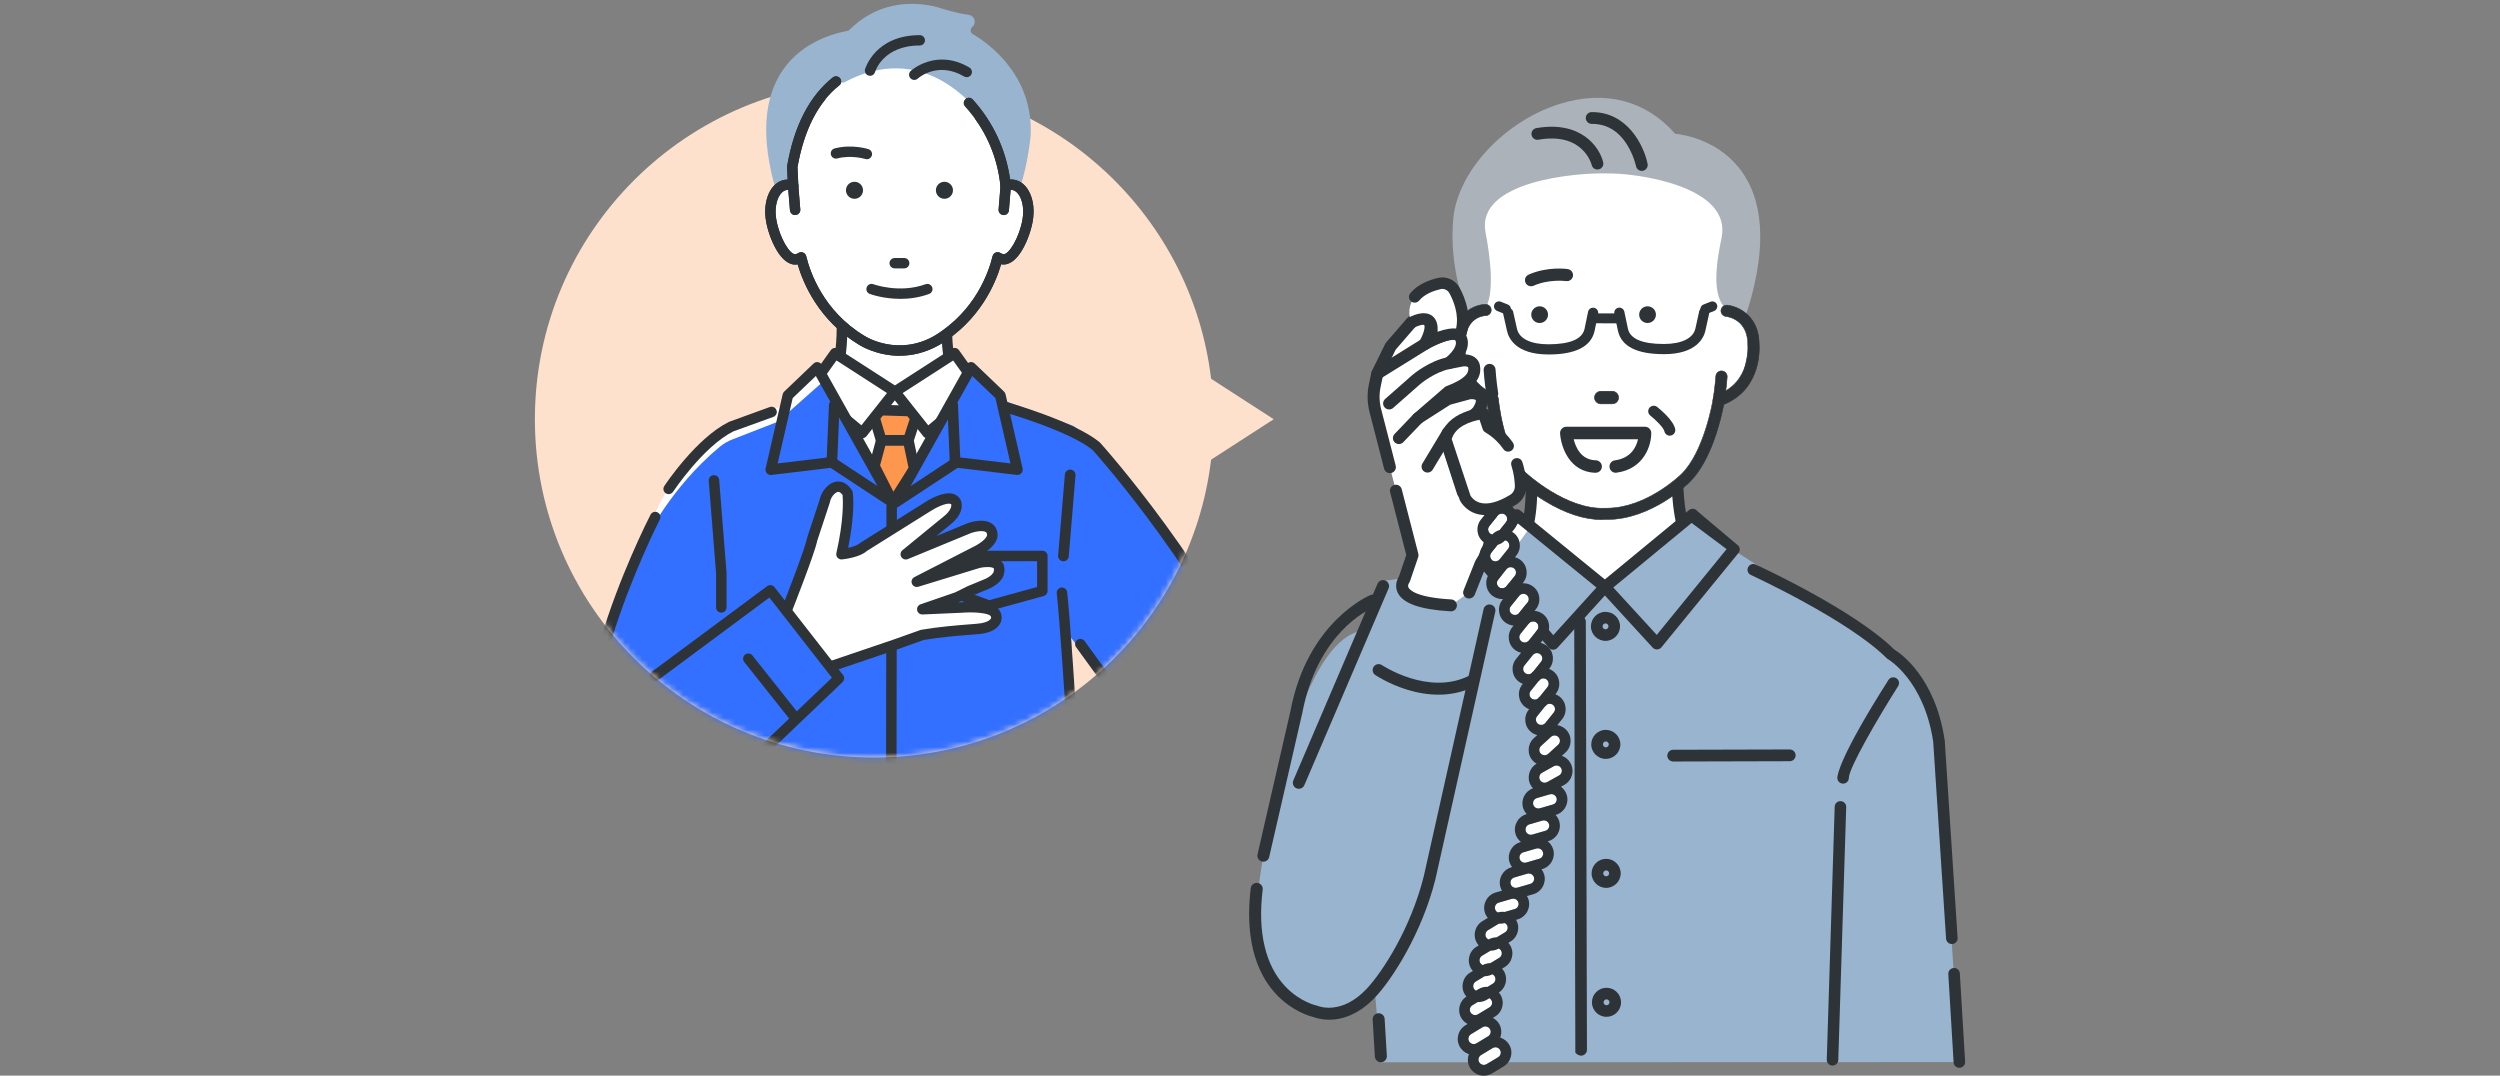 <svg width="430" height="185" viewBox="0 0 430 185" fill="none" xmlns="http://www.w3.org/2000/svg">
<rect x="0" y="0" width="430" height="185" fill="#808080" stroke="none"/>
<g clip-path="url(#clip0_691_2954)">
<path d="M286.257 83.107C286.171 83.107 286.079 83.097 285.993 83.07C280.144 81.433 276.329 83.011 276.291 83.027C275.796 83.236 275.221 83.011 275.005 82.517C274.79 82.023 275.016 81.45 275.511 81.235C275.689 81.16 279.951 79.357 286.521 81.192C287.043 81.337 287.344 81.879 287.199 82.394C287.08 82.823 286.682 83.107 286.257 83.107Z" fill="#2E3338"/>
<path d="M288.555 79.347L275.909 83.166L263.243 79.411C263.243 79.411 264.324 91.101 261.042 93.842C261.042 93.842 263.797 99.298 276.039 100.945C287.322 101.267 290.906 94.582 290.906 94.582C287.877 88.853 288.555 79.347 288.555 79.347Z" fill="white"/>
<path d="M276.905 101.954C276.614 101.954 276.313 101.954 276.012 101.943C275.979 101.943 275.942 101.943 275.909 101.932C263.291 100.237 260.278 94.534 260.154 94.293C259.944 93.88 260.052 93.381 260.407 93.08C262.5 91.331 262.651 83.826 262.253 79.502C262.22 79.175 262.36 78.853 262.613 78.644C262.866 78.434 263.21 78.365 263.533 78.461L275.909 82.131L288.269 78.397C288.587 78.3 288.926 78.365 289.184 78.574C289.442 78.778 289.582 79.094 289.555 79.422C289.55 79.513 288.937 88.719 291.794 94.126C291.95 94.416 291.95 94.77 291.794 95.06C291.638 95.35 287.984 101.932 276.916 101.959L276.905 101.954ZM276.119 99.953C285.062 100.189 288.786 95.913 289.76 94.529C287.57 89.936 287.435 83.536 287.495 80.709L276.195 84.126C276.006 84.186 275.807 84.186 275.619 84.126L264.34 80.784C264.518 83.928 264.62 90.94 262.317 93.944C263.393 95.28 266.977 98.719 276.119 99.958V99.953Z" fill="#2E3338"/>
<path d="M299.768 29.765C295.948 24.181 289.771 23.177 288.119 23.006C283.109 17.282 276.098 15.452 268.333 17.856C258.841 20.79 250.78 29.411 249.979 37.48C249.129 46.053 252.169 53.403 252.54 54.261C254.343 61.305 254.596 62.909 254.606 62.973C254.633 63.156 254.714 63.322 254.838 63.456L271.067 81.197C271.244 81.391 271.492 81.492 271.739 81.492C271.906 81.492 272.073 81.45 272.223 81.358L287.823 71.782C288.006 71.67 288.146 71.498 288.21 71.294C289.469 67.496 295.453 59.985 295.937 59.373C296.212 59.111 296.669 58.8 297.159 58.478C298.477 57.598 300.102 56.509 300.081 54.889C303.766 43.907 303.659 35.458 299.763 29.765H299.768Z" fill="#ABB2BA"/>
<path d="M297.175 53.392C294.119 51.123 295.356 44.62 296.115 40.86C297.912 31.981 281.414 29.723 276.318 29.83C271.228 29.685 253.778 31.107 255.516 40.001C256.248 43.762 257.232 50.833 255.306 53.242C254.466 52.941 251.292 52.244 251.69 59.154C251.69 59.154 252.632 69.593 256.759 68.724C256.759 68.724 256.624 76.97 260.854 81.117C260.854 81.117 268.925 88.746 276.119 88.391C283.314 88.794 290.858 81.675 290.858 81.675C295.119 77.56 295.614 68.858 295.614 68.858C299.736 69.754 300.748 59.325 300.748 59.325C301.194 52.421 298.02 53.091 297.175 53.392Z" fill="white"/>
<path d="M275.511 89.379C272.503 89.368 269.221 88.295 265.734 86.176C262.99 84.507 261.171 82.812 261.096 82.742C257.238 78.96 256.102 71.557 255.849 69.4C250.124 66.804 250.038 60.903 250.049 60.184C249.887 57.49 250.474 55.42 251.792 54.025C253.38 52.356 255.435 52.351 255.521 52.351C256.059 52.351 256.495 52.796 256.49 53.333C256.49 53.869 256.048 54.298 255.51 54.298C255.446 54.298 254.176 54.331 253.191 55.388C252.266 56.38 251.867 57.963 252.002 60.098C252.002 60.135 252.002 60.173 252.002 60.21C251.991 60.43 251.808 65.736 257.119 67.812C257.464 67.946 257.706 68.268 257.738 68.638C257.743 68.724 258.534 77.49 262.452 81.332C262.506 81.38 269.388 87.742 276.071 87.41C276.092 87.41 276.114 87.41 276.135 87.41C276.2 87.41 276.265 87.41 276.335 87.41C283.211 87.431 289.114 81.643 289.173 81.584C293.155 77.737 294.635 68.789 294.646 68.698C294.705 68.343 294.953 68.048 295.292 67.93C301.216 65.876 300.629 59.481 300.624 59.416C300.624 59.384 300.624 59.347 300.624 59.315C300.64 54.969 297.261 54.47 296.874 54.433C296.341 54.374 295.948 53.896 296.007 53.365C296.061 52.834 296.535 52.442 297.073 52.496C298.983 52.684 302.583 54.341 302.583 59.288C302.637 60.028 302.938 66.959 296.486 69.572C296.083 71.707 294.425 79.234 290.551 82.973C290.298 83.225 284.035 89.389 276.335 89.362C276.27 89.362 276.2 89.362 276.135 89.362C275.931 89.373 275.721 89.379 275.511 89.373V89.379Z" fill="#2E3338"/>
<path d="M275.554 89.427H275.511C272.498 89.416 269.199 88.338 265.707 86.219C262.979 84.561 261.133 82.85 261.058 82.78C257.205 79.009 256.065 71.648 255.801 69.433C250.059 66.809 249.984 60.854 249.995 60.184C249.833 57.48 250.42 55.393 251.749 53.993C253.24 52.421 255.139 52.308 255.505 52.303C256.081 52.303 256.538 52.77 256.533 53.333C256.533 53.891 256.07 54.347 255.505 54.347C255.451 54.347 254.192 54.374 253.218 55.42C252.303 56.401 251.91 57.973 252.045 60.098C252.045 60.135 252.045 60.178 252.045 60.216C252.034 60.441 251.857 65.704 257.13 67.769C257.496 67.914 257.743 68.247 257.776 68.633C257.781 68.719 258.572 77.469 262.479 81.294C262.549 81.358 269.382 87.689 276.066 87.362C276.087 87.362 276.114 87.362 276.135 87.362C276.216 87.362 276.297 87.362 276.372 87.362C283.211 87.362 289.077 81.605 289.136 81.546C293.102 77.716 294.581 68.778 294.597 68.687C294.657 68.317 294.915 68.005 295.275 67.882C301.173 65.838 300.581 59.486 300.576 59.422C300.576 59.384 300.576 59.352 300.576 59.315C300.592 55.012 297.25 54.519 296.868 54.476C296.309 54.417 295.9 53.912 295.959 53.354C296.018 52.796 296.518 52.389 297.078 52.442C298.999 52.63 302.631 54.299 302.631 59.282C302.685 60.06 302.981 66.97 296.529 69.599C296.104 71.836 294.436 79.282 290.589 83C290.325 83.263 284.094 89.4 276.388 89.4C276.308 89.4 276.222 89.4 276.141 89.4C275.952 89.411 275.759 89.411 275.56 89.411L275.554 89.427ZM275.511 89.33C275.721 89.33 275.931 89.33 276.13 89.32C276.216 89.32 276.297 89.32 276.378 89.32C284.04 89.32 290.25 83.209 290.508 82.946C294.355 79.229 296.013 71.766 296.427 69.567C296.427 69.55 296.443 69.534 296.454 69.529C302.868 66.933 302.577 60.066 302.518 59.293C302.518 54.374 298.94 52.727 297.051 52.544C296.545 52.496 296.093 52.866 296.04 53.37C295.986 53.875 296.357 54.331 296.863 54.384C297.25 54.427 300.672 54.932 300.656 59.315C300.656 59.347 300.656 59.379 300.656 59.411C300.662 59.475 301.259 65.903 295.292 67.973C294.969 68.086 294.732 68.365 294.678 68.703C294.662 68.794 293.177 77.764 289.19 81.616C289.13 81.675 283.233 87.458 276.356 87.458C276.275 87.458 276.2 87.458 276.119 87.458C276.098 87.458 276.076 87.458 276.055 87.458C275.883 87.469 275.71 87.469 275.544 87.469C268.995 87.469 262.468 81.423 262.398 81.364C258.464 77.512 257.673 68.73 257.668 68.638C257.636 68.284 257.415 67.984 257.082 67.855C251.744 65.763 251.927 60.431 251.937 60.205C251.937 60.168 251.937 60.135 251.937 60.098C251.803 57.947 252.206 56.348 253.137 55.35C254.144 54.272 255.44 54.25 255.494 54.245C256.005 54.245 256.42 53.832 256.425 53.328C256.425 52.818 256.016 52.399 255.505 52.394C255.139 52.399 253.277 52.512 251.814 54.052C250.506 55.431 249.92 57.491 250.081 60.173C250.07 60.843 250.146 66.755 255.855 69.347C255.871 69.352 255.882 69.368 255.882 69.384C256.14 71.557 257.27 78.933 261.112 82.7C261.187 82.769 263.022 84.475 265.745 86.128C269.221 88.236 272.498 89.314 275.495 89.325L275.511 89.33Z" fill="#2E3338"/>
<path d="M282.754 29.326C282.7 29.347 282.646 29.363 282.593 29.374C282.044 29.487 281.506 29.133 281.398 28.585C281.387 28.542 280.984 26.649 279.805 24.808C278.304 22.464 276.275 21.289 273.779 21.311C273.219 21.316 272.762 20.865 272.751 20.308C272.745 19.75 273.197 19.288 273.757 19.283C279.934 19.224 282.754 25.077 283.384 28.178C283.486 28.671 283.206 29.149 282.754 29.326Z" fill="#2E3338"/>
<path d="M275.118 29.09C275.075 29.106 275.032 29.116 274.989 29.127C274.446 29.256 273.897 28.923 273.768 28.381C273.709 28.135 272.24 22.7 264.599 24.031C264.045 24.127 263.523 23.757 263.426 23.204C263.329 22.652 263.7 22.131 264.254 22.035C271.917 20.704 275.124 25.291 275.748 27.909C275.866 28.408 275.592 28.913 275.124 29.09H275.118Z" fill="#2E3338"/>
<path d="M277.308 69.465H275.334C274.736 69.454 274.252 68.971 274.257 68.376C274.257 67.78 274.747 67.297 275.344 67.303H277.319C277.917 67.313 278.401 67.796 278.395 68.392C278.395 68.987 277.906 69.47 277.308 69.465Z" fill="#2E3338"/>
<path d="M277.314 69.513H275.334C275.032 69.508 274.747 69.39 274.537 69.175C274.322 68.96 274.209 68.676 274.209 68.376C274.209 68.075 274.327 67.791 274.543 67.582C274.758 67.372 275.038 67.254 275.339 67.254H277.319C277.943 67.265 278.449 67.769 278.444 68.392C278.444 68.692 278.326 68.977 278.11 69.186C277.895 69.395 277.615 69.513 277.314 69.513ZM275.339 67.351C275.065 67.351 274.806 67.458 274.613 67.651C274.419 67.844 274.306 68.102 274.306 68.381C274.306 68.655 274.414 68.918 274.607 69.111C274.801 69.304 275.059 69.416 275.339 69.416H277.314V69.422C277.884 69.422 278.347 68.96 278.347 68.397C278.347 67.828 277.89 67.367 277.319 67.362H275.344V67.356L275.339 67.351Z" fill="#2E3338"/>
<path d="M278.358 55.618L273.978 55.602C273.504 55.602 273.122 55.216 273.127 54.744C273.127 54.272 273.515 53.891 273.988 53.896L278.369 53.912C278.842 53.912 279.224 54.298 279.219 54.771C279.219 55.243 278.831 55.624 278.358 55.618Z" fill="#2E3338"/>
<path d="M293.317 54.02C292.978 54.02 292.655 53.816 292.526 53.483C292.354 53.043 292.569 52.55 293.005 52.378L294.205 51.901C294.646 51.729 295.141 51.943 295.313 52.378C295.485 52.818 295.27 53.311 294.834 53.483L293.634 53.961C293.532 54.004 293.424 54.02 293.317 54.02Z" fill="#2E3338"/>
<path d="M295.609 69.835C295.561 69.835 295.507 69.835 295.458 69.824C294.926 69.738 294.56 69.239 294.646 68.708C294.996 66.509 295.119 64.717 295.119 64.701C295.157 64.164 295.614 63.757 296.158 63.794C296.696 63.832 297.105 64.293 297.067 64.829C297.067 64.905 296.938 66.723 296.572 69.019C296.497 69.502 296.077 69.84 295.604 69.84L295.609 69.835Z" fill="#2E3338"/>
<path d="M295.614 69.883C295.566 69.883 295.507 69.883 295.453 69.872C295.184 69.829 294.947 69.685 294.786 69.465C294.624 69.245 294.56 68.971 294.603 68.703C294.953 66.514 295.076 64.717 295.076 64.701C295.092 64.427 295.216 64.175 295.426 63.998C295.631 63.821 295.894 63.73 296.169 63.751C296.734 63.789 297.164 64.277 297.126 64.84C297.116 65.033 296.987 66.809 296.631 69.035C296.551 69.534 296.126 69.899 295.62 69.899L295.614 69.883ZM296.093 63.837C295.867 63.837 295.657 63.917 295.485 64.062C295.297 64.223 295.184 64.454 295.168 64.701C295.168 64.717 295.044 66.519 294.694 68.713C294.657 68.96 294.716 69.202 294.861 69.406C295.006 69.604 295.222 69.738 295.469 69.776C295.518 69.781 295.566 69.787 295.614 69.787C296.066 69.787 296.459 69.454 296.529 69.003C296.884 66.782 297.008 65.017 297.024 64.819C297.056 64.309 296.669 63.864 296.158 63.832C296.136 63.832 296.115 63.832 296.093 63.832V63.837Z" fill="#2E3338"/>
<path d="M266.315 60.967C260.724 60.967 259.487 58.156 259.212 56.943L258.556 54.03C258.448 53.558 258.744 53.091 259.218 52.984C259.691 52.877 260.159 53.172 260.267 53.644L260.924 56.557C261.306 58.247 263.27 59.218 266.315 59.218C266.326 59.218 266.342 59.218 266.353 59.218C270.05 59.207 272.132 58.327 272.536 56.594L273.149 53.623C273.246 53.15 273.709 52.845 274.188 52.941C274.661 53.038 274.968 53.499 274.871 53.977L274.258 56.97C273.639 59.62 270.986 60.962 266.364 60.972H266.321L266.315 60.967Z" fill="#2E3338"/>
<path d="M286.149 60.913C281.565 60.913 278.928 59.588 278.304 56.975L277.669 53.966C277.567 53.494 277.874 53.027 278.347 52.931C278.821 52.829 279.289 53.134 279.386 53.606L280.015 56.595C280.419 58.29 282.485 59.164 286.144 59.164C286.166 59.164 286.182 59.164 286.203 59.164C289.27 59.159 291.245 58.177 291.616 56.477L292.257 53.558C292.359 53.086 292.832 52.786 293.306 52.893C293.78 52.995 294.081 53.462 293.973 53.939L293.333 56.858C293.064 58.075 291.832 60.908 286.209 60.919H286.144L286.149 60.913Z" fill="#2E3338"/>
<path d="M269.668 46.278C269.528 46.257 266.165 45.785 262.914 47.239C262.387 47.474 262.15 48.092 262.387 48.623C262.624 49.148 263.243 49.384 263.775 49.148C266.439 47.957 269.318 48.344 269.361 48.349C269.468 48.365 269.576 48.365 269.684 48.349C270.12 48.279 270.48 47.931 270.55 47.469C270.636 46.901 270.238 46.369 269.668 46.284V46.278Z" fill="#2E3338"/>
<path d="M308.373 101.17L298.999 95.135L291.132 88.51L277.481 101.052L261.063 90.033L255.602 97.394L238.291 99.867L234.648 108.423C223.596 109.566 218.446 142.248 218.446 142.248C215.013 155.172 216.542 163.149 216.542 163.149C219.211 179.49 236.564 171.497 236.564 171.497L237.506 182.709L337.01 182.677L333.502 127.468C333.34 123.338 331.882 119.351 329.283 116.127C325.672 111.637 320.426 107.34 308.373 101.176V101.17Z" fill="#99B4CF"/>
<path d="M276.205 130.532C274.822 130.532 273.698 129.416 273.693 128.042C273.693 126.664 274.812 125.542 276.189 125.537C277.572 125.537 278.697 126.653 278.702 128.026C278.702 129.405 277.583 130.526 276.205 130.532ZM276.2 127.527C275.92 127.527 275.694 127.758 275.694 128.037C275.694 128.316 275.926 128.541 276.205 128.541C276.485 128.541 276.711 128.311 276.711 128.032C276.711 127.753 276.48 127.527 276.2 127.527Z" fill="#2E3338"/>
<path d="M276.265 152.715C274.882 152.715 273.757 151.599 273.752 150.226C273.752 148.847 274.871 147.726 276.248 147.72C277.631 147.72 278.756 148.836 278.761 150.21C278.761 151.588 277.642 152.71 276.265 152.715ZM276.259 149.711C275.979 149.711 275.753 149.941 275.753 150.22C275.753 150.499 275.985 150.725 276.265 150.725C276.544 150.725 276.77 150.494 276.77 150.215C276.77 149.936 276.539 149.711 276.259 149.711Z" fill="#2E3338"/>
<path d="M276.324 174.893C274.941 174.893 273.816 173.777 273.811 172.404C273.811 171.025 274.93 169.904 276.308 169.898C277.691 169.898 278.815 171.014 278.821 172.387C278.821 173.766 277.701 174.887 276.324 174.893ZM276.318 171.889C276.039 171.889 275.813 172.119 275.813 172.398C275.813 172.677 276.044 172.902 276.324 172.902C276.604 172.902 276.83 172.672 276.83 172.393C276.83 172.114 276.598 171.889 276.318 171.889Z" fill="#2E3338"/>
<path d="M307.834 130.929L287.796 130.982C287.236 130.982 286.779 130.532 286.779 129.974C286.779 129.416 287.231 128.96 287.791 128.96L307.829 128.906C308.389 128.906 308.846 129.357 308.846 129.915C308.846 130.473 308.394 130.929 307.834 130.929Z" fill="#2E3338"/>
<path d="M259.019 54.025C258.911 54.025 258.803 54.003 258.701 53.961L257.501 53.478C257.065 53.301 256.85 52.802 257.028 52.367C257.205 51.933 257.706 51.718 258.142 51.895L259.342 52.378C259.777 52.555 259.993 53.054 259.815 53.488C259.681 53.821 259.358 54.025 259.019 54.02V54.025Z" fill="#2E3338"/>
<path d="M257.679 67.555C257.345 65.361 257.232 63.563 257.232 63.547C257.216 63.274 257.092 63.022 256.888 62.839C256.683 62.657 256.42 62.571 256.151 62.587C255.876 62.603 255.629 62.727 255.446 62.93C255.263 63.134 255.171 63.397 255.187 63.671C255.187 63.746 255.301 65.564 255.656 67.866C255.731 68.365 256.156 68.735 256.667 68.735C256.721 68.735 256.769 68.735 256.823 68.724C257.092 68.681 257.334 68.542 257.496 68.317C257.657 68.097 257.727 67.828 257.684 67.555H257.679Z" fill="#2E3338"/>
<path d="M260.875 88.585L276.039 100.945L267.139 110.762L255.112 96.589L260.875 88.585Z" fill="white"/>
<path d="M262.855 91.128L276.039 100.945L267.139 110.763L257.087 99.132L262.855 91.128Z" fill="#99B4CF"/>
<path d="M291.137 88.504L276.039 100.945L284.992 110.714L298.24 94.497L291.137 88.504Z" fill="#99B4CF"/>
<path d="M272.955 180.574C272.955 181.443 271.841 182.055 270.959 181.057L270.765 106.986C270.765 106.449 271.169 105.961 271.707 105.934C272.283 105.902 272.762 106.358 272.762 106.927L272.955 180.579V180.574Z" fill="#2E3338"/>
<path d="M276.152 110.231C274.769 110.231 273.644 109.116 273.639 107.742C273.639 106.363 274.758 105.242 276.135 105.237C277.518 105.237 278.643 106.353 278.648 107.726C278.648 109.105 277.529 110.226 276.152 110.231ZM276.146 107.227C275.866 107.227 275.64 107.458 275.64 107.737C275.64 108.016 275.872 108.241 276.152 108.241C276.431 108.241 276.657 108.01 276.657 107.731C276.657 107.452 276.426 107.227 276.146 107.227Z" fill="#2E3338"/>
<path d="M267.144 111.755C267.144 111.755 267.133 111.755 267.122 111.755C266.837 111.755 266.563 111.621 266.374 111.401L261.295 105.419C260.94 105.001 260.994 104.373 261.413 104.019C261.833 103.665 262.463 103.719 262.818 104.137L267.16 109.25L274.591 101.052L261.063 90.028L256.371 96.541L260.014 100.832C260.369 101.251 260.316 101.879 259.896 102.238C259.476 102.592 258.847 102.538 258.486 102.12L254.337 97.233C254.041 96.884 254.02 96.38 254.289 96.01L260.057 88.005C260.219 87.78 260.466 87.635 260.735 87.598C261.01 87.56 261.284 87.641 261.499 87.812L276.663 100.173C276.873 100.344 277.007 100.596 277.029 100.87C277.05 101.144 276.959 101.412 276.776 101.61L267.876 111.428C267.687 111.637 267.418 111.755 267.139 111.755H267.144Z" fill="#2E3338"/>
<path d="M284.992 111.707C284.713 111.707 284.444 111.589 284.255 111.385L275.301 101.616C275.118 101.417 275.022 101.149 275.043 100.875C275.065 100.602 275.194 100.35 275.404 100.178L290.503 87.737C290.712 87.56 290.987 87.485 291.261 87.517C291.536 87.549 291.783 87.699 291.945 87.919L299.047 93.906C299.316 94.277 299.3 94.781 299.004 95.13L285.757 111.347C285.574 111.567 285.299 111.696 285.014 111.701C285.009 111.701 285.003 111.701 284.992 111.701V111.707ZM277.486 101.047L284.96 109.201L296.976 94.448L290.955 89.947L277.486 101.047Z" fill="#2E3338"/>
<path d="M228.59 175.386C227.239 175.386 226.276 175.07 225.958 174.946C225.356 174.807 222.348 173.986 219.603 171.116C214.674 165.96 214.448 158.289 215.132 152.758C215.202 152.195 215.718 151.792 216.283 151.862C216.848 151.932 217.252 152.447 217.182 153.01C216.283 160.311 217.639 166.079 221.099 169.7C223.655 172.377 226.437 172.951 226.464 172.956C226.539 172.972 226.609 172.994 226.679 173.021C226.835 173.085 230.747 174.651 235.057 170.086C237.786 167.194 242.655 159.657 244.888 150.73L255.177 104.77C255.3 104.218 255.849 103.869 256.409 103.992C256.963 104.116 257.313 104.668 257.189 105.221L246.895 151.207C244.555 160.542 239.432 168.455 236.559 171.502C233.562 174.678 230.629 175.397 228.59 175.397V175.386Z" fill="#2E3338"/>
<path d="M254.666 83.445L251.609 84.679L248.66 75.575L249.021 74.465L251.071 72.694C252.282 72.383 253.918 71.165 254.284 70.581C255.65 68.402 254.472 67.458 252.712 67.651L248.999 68.665L243.877 71.948L249.161 67.378C253.536 65.731 253.729 64.1 253.536 63.016C253.363 62.05 252.169 61.836 251.211 62.061L249.182 62.458C252.712 59.61 251.071 57.834 251.071 57.834C250.269 56.224 245.055 59.197 245.055 59.197C246.815 55.929 245.922 54.98 244.878 54.749C244.065 54.572 243.226 54.905 242.682 55.532L239.185 59.567L237.118 63.789C236.962 64.105 236.849 64.438 236.779 64.776L236.451 66.337C236.155 67.743 236.187 69.196 236.548 70.586L242.957 95.473L241.541 99.625C241.541 99.625 238.539 103.477 249.559 104.105L252.691 101.905L254.687 96.9C258.895 90.698 254.671 83.434 254.671 83.434L254.666 83.445Z" fill="white"/>
<path d="M249.559 105.146C249.559 105.146 249.521 105.146 249.5 105.146C244.227 104.845 241.245 103.778 240.379 101.884C239.879 100.789 240.25 99.733 240.611 99.175L241.88 95.451L239.098 84.652C238.959 84.1 239.292 83.542 239.841 83.402C240.395 83.263 240.955 83.59 241.095 84.143L243.952 95.237C244.001 95.43 243.995 95.634 243.931 95.822L242.515 99.974C242.478 100.081 242.424 100.183 242.354 100.274C242.338 100.301 242.08 100.671 242.262 101.052C242.451 101.444 243.538 102.753 249.613 103.102C250.183 103.134 250.619 103.622 250.587 104.185C250.554 104.732 250.102 105.156 249.559 105.156V105.146Z" fill="#2E3338"/>
<path d="M252.691 102.946C252.562 102.946 252.438 102.925 252.309 102.871C251.781 102.662 251.518 102.061 251.733 101.535L253.729 96.53C253.756 96.46 253.794 96.396 253.832 96.331C256.861 91.862 255.048 86.696 254.171 84.754L251.997 85.634C251.733 85.741 251.432 85.731 251.173 85.613C250.915 85.489 250.716 85.269 250.63 84.996L247.681 75.892C247.617 75.688 247.617 75.462 247.681 75.259L248.042 74.148C248.101 73.971 248.203 73.81 248.348 73.687L250.398 71.916C250.517 71.814 250.662 71.739 250.818 71.696C251.814 71.444 253.202 70.361 253.412 70.033C253.901 69.25 253.869 68.88 253.832 68.821C253.794 68.757 253.498 68.612 252.906 68.665L249.43 69.615L244.436 72.812C243.979 73.102 243.376 72.995 243.054 72.566C242.731 72.136 242.795 71.525 243.204 71.171L248.488 66.6C248.58 66.519 248.687 66.455 248.8 66.412C252.825 64.894 252.605 63.66 252.524 63.193C252.524 63.166 252.519 63.15 252.47 63.123C252.303 63.016 251.889 62.957 251.453 63.059C251.442 63.059 251.426 63.065 251.415 63.07L249.387 63.467C248.919 63.558 248.456 63.322 248.251 62.893C248.052 62.464 248.171 61.954 248.537 61.659C250.544 60.039 250.576 58.912 250.302 58.521C250.248 58.472 250.226 58.435 250.199 58.392C249.57 58.252 247.428 59.036 245.572 60.092C245.174 60.318 244.668 60.259 244.34 59.937C244.011 59.615 243.931 59.116 244.151 58.714C245.254 56.659 245.012 56.005 244.98 55.935C244.964 55.903 244.926 55.817 244.662 55.758C244.248 55.666 243.78 55.843 243.462 56.208L240.056 60.141L238.049 64.245C237.931 64.481 237.845 64.733 237.791 64.996L237.463 66.557C237.204 67.802 237.231 69.111 237.549 70.339L240.062 80.098C240.202 80.65 239.868 81.208 239.319 81.348C238.77 81.487 238.205 81.16 238.065 80.607L235.552 70.849C235.16 69.314 235.122 67.683 235.445 66.133L235.773 64.572C235.865 64.148 236.004 63.73 236.198 63.343L238.264 59.121C238.302 59.041 238.351 58.966 238.41 58.901L241.907 54.867C242.72 53.928 243.947 53.499 245.104 53.751C246.148 53.977 246.632 54.599 246.852 55.076C247.111 55.634 247.154 56.305 246.987 57.11C248.311 56.568 249.833 56.133 250.85 56.444C251.329 56.589 251.701 56.874 251.932 57.276C252.137 57.55 252.545 58.236 252.47 59.234C252.427 59.803 252.244 60.377 251.916 60.956C252.545 60.956 253.137 61.112 253.595 61.412C254.111 61.75 254.44 62.244 254.547 62.839C254.811 64.298 254.267 65.532 252.868 66.605C254.101 66.53 255.08 66.933 255.575 67.727C255.968 68.349 256.215 69.443 255.155 71.128C254.655 71.927 252.96 73.172 251.577 73.617L249.914 75.055L249.747 75.575L252.255 83.311L254.284 82.49C254.757 82.297 255.306 82.485 255.564 82.925C255.747 83.241 260.025 90.752 255.607 97.388L253.654 102.292C253.493 102.694 253.105 102.941 252.696 102.941L252.691 102.946Z" fill="#2E3338"/>
<path d="M236.887 65.296C236.543 65.296 236.204 65.124 236.01 64.808C235.709 64.325 235.859 63.692 236.343 63.392L244.512 58.322C244.996 58.022 245.631 58.172 245.932 58.655C246.234 59.138 246.083 59.77 245.599 60.071L237.43 65.141C237.264 65.248 237.07 65.296 236.887 65.296Z" fill="#2E3338"/>
<path d="M238.932 70.425C238.646 70.425 238.361 70.307 238.157 70.076C237.78 69.653 237.818 68.998 238.248 68.622L242.935 64.492C243.07 64.379 245.857 62.051 248.983 61.45C249.543 61.343 250.086 61.707 250.194 62.265C250.302 62.823 249.936 63.365 249.376 63.472C246.777 63.971 244.313 66.031 244.291 66.053L239.62 70.168C239.427 70.339 239.179 70.425 238.937 70.425H238.932Z" fill="#2E3338"/>
<path d="M240.611 76.38C240.352 76.38 240.099 76.283 239.9 76.096C239.486 75.704 239.475 75.049 239.868 74.642L243.129 71.24C243.522 70.827 244.178 70.817 244.587 71.208C245.001 71.6 245.012 72.254 244.619 72.662L241.359 76.063C241.154 76.273 240.885 76.38 240.611 76.38Z" fill="#2E3338"/>
<path d="M245.534 81.283C245.351 81.283 245.168 81.235 245.007 81.138C244.517 80.849 244.361 80.216 244.652 79.728L248.138 73.939C248.429 73.451 249.064 73.295 249.554 73.585C250.043 73.874 250.199 74.508 249.909 74.996L246.422 80.784C246.228 81.106 245.889 81.283 245.534 81.283Z" fill="#2E3338"/>
<path d="M223.397 135.671C223.262 135.671 223.123 135.644 222.993 135.591C222.471 135.365 222.224 134.765 222.45 134.239L236.935 100.403C237.161 99.883 237.764 99.636 238.291 99.861C238.813 100.087 239.061 100.688 238.835 101.213L224.349 135.049C224.183 135.44 223.801 135.677 223.402 135.677L223.397 135.671Z" fill="#2E3338"/>
<path d="M247.401 119.48C245.658 119.48 243.834 119.191 241.961 118.606C238.803 117.619 236.634 116.16 236.543 116.101C236.074 115.779 235.951 115.14 236.274 114.673C236.596 114.207 237.237 114.083 237.705 114.405C237.786 114.459 245.696 119.711 252.675 116.235C253.186 115.982 253.805 116.186 254.058 116.696C254.31 117.206 254.106 117.823 253.595 118.075C251.711 119.014 249.624 119.486 247.401 119.486V119.48Z" fill="#2E3338"/>
<path d="M237.506 182.704C236.962 182.704 236.51 182.285 236.478 181.738L236.096 175.37C236.064 174.802 236.494 174.313 237.065 174.281C237.624 174.244 238.125 174.678 238.157 175.247L238.539 181.615C238.571 182.183 238.141 182.672 237.57 182.704C237.549 182.704 237.527 182.704 237.506 182.704Z" fill="#2E3338"/>
<path d="M217.3 148.214C217.225 148.214 217.144 148.203 217.069 148.187C216.515 148.058 216.165 147.506 216.294 146.953L221.96 122.297C224.855 106.927 235.515 102.399 235.816 102.308C236.365 102.147 236.822 102.635 236.984 103.182C237.14 103.724 236.214 104.62 235.671 104.781C235.558 104.818 226.604 108.756 223.983 122.694C223.983 122.71 223.983 122.721 223.973 122.731L218.301 147.409C218.194 147.887 217.768 148.208 217.295 148.208L217.3 148.214Z" fill="#2E3338"/>
<path d="M248.66 75.575L251.997 85.634C251.997 85.634 253.955 89.845 260.267 85.972C261.096 85.462 261.58 84.545 261.548 83.574C261.462 81.101 262.086 76.568 255.957 73.515L255.155 71.133C255.155 71.133 249.532 71.541 248.66 75.58V75.575Z" fill="white"/>
<path d="M245.932 58.66C247.638 52.705 242.682 55.543 242.682 55.543C241.337 50.972 245.168 49.336 247.536 48.773C248.585 48.521 249.667 49.014 250.178 49.964C251.13 51.723 252.309 54.808 251.066 57.845C251.066 57.845 250.495 56.616 245.927 58.665L245.932 58.66Z" fill="white"/>
<path d="M255.526 88.595C254.972 88.595 254.445 88.52 253.944 88.37C251.916 87.758 251.13 86.117 251.098 86.047C251.082 86.015 251.066 85.977 251.055 85.94L247.719 75.881C247.665 75.715 247.654 75.532 247.692 75.361C248.709 70.65 254.827 70.151 255.085 70.135C255.543 70.103 255.952 70.377 256.097 70.806L256.786 72.85C257.48 73.29 258.12 73.789 258.696 74.341C259.261 74.883 259.772 75.489 260.219 76.133C260.531 76.584 260.418 77.201 259.966 77.506C259.514 77.818 258.895 77.705 258.588 77.254C258.217 76.718 257.792 76.219 257.318 75.763C256.764 75.232 256.14 74.754 255.451 74.347C255.247 74.223 255.096 74.035 255.021 73.81L254.483 72.206C253.132 72.458 250.366 73.241 249.694 75.522L252.917 85.232C253.014 85.403 253.492 86.165 254.553 86.471C255.876 86.852 257.673 86.38 259.751 85.108C260.267 84.792 260.579 84.207 260.558 83.585C260.531 82.748 260.402 81.46 259.96 80.076C259.794 79.556 260.084 78.998 260.606 78.837C261.128 78.671 261.688 78.96 261.849 79.481C262.36 81.079 262.506 82.56 262.538 83.52C262.581 84.851 261.914 86.106 260.789 86.793C258.852 87.984 257.087 88.579 255.526 88.579V88.595Z" fill="#2E3338"/>
<path d="M245.932 59.647C245.696 59.647 245.47 59.567 245.281 59.406C244.991 59.154 244.872 58.757 244.975 58.386C245.572 56.31 245.152 55.913 245.147 55.908C244.915 55.725 243.914 55.972 243.166 56.396C242.693 56.664 242.085 56.498 241.816 56.026C241.547 55.554 241.708 54.953 242.182 54.679C242.628 54.427 244.915 53.215 246.368 54.352C247.197 55.001 247.337 56.08 247.256 57.061C248.714 56.557 249.731 56.428 250.447 56.503C250.985 54.095 250 51.718 249.301 50.431C248.999 49.873 248.364 49.588 247.762 49.733C246.589 50.012 245.007 50.581 244.103 51.691C243.758 52.115 243.134 52.179 242.709 51.836C242.284 51.493 242.219 50.87 242.564 50.447C243.818 48.901 245.835 48.161 247.304 47.807C248.784 47.453 250.323 48.145 251.05 49.486C252.007 51.251 253.406 54.738 251.986 58.209C251.835 58.574 251.485 58.816 251.093 58.826C250.791 58.842 250.517 58.708 250.329 58.494C250.119 58.44 249.129 58.306 246.341 59.561C246.212 59.62 246.072 59.647 245.938 59.647H245.932Z" fill="#2E3338"/>
<path d="M256.861 91.981C256.662 91.981 256.457 91.916 256.291 91.782C255.898 91.466 255.833 90.891 256.145 90.5L257.604 88.686C257.921 88.295 258.497 88.231 258.89 88.542C259.282 88.858 259.347 89.432 259.035 89.824L257.577 91.637C257.394 91.862 257.13 91.981 256.861 91.981Z" fill="white"/>
<path d="M257.211 96.546C257.012 96.546 256.807 96.481 256.64 96.347C256.248 96.031 256.183 95.457 256.495 95.065L257.953 93.252C258.271 92.86 258.847 92.796 259.239 93.107C259.632 93.424 259.697 93.998 259.385 94.389L257.926 96.203C257.743 96.428 257.48 96.546 257.211 96.546Z" fill="white"/>
<path d="M258.378 101.197C258.179 101.197 257.975 101.133 257.808 100.999C257.415 100.682 257.351 100.108 257.663 99.716L259.121 97.903C259.438 97.512 260.014 97.447 260.407 97.758C260.8 98.075 260.864 98.649 260.552 99.04L259.094 100.854C258.911 101.079 258.647 101.197 258.378 101.197Z" fill="white"/>
<path d="M260.568 105.779C260.369 105.779 260.165 105.714 259.998 105.58C259.605 105.264 259.541 104.69 259.853 104.298L261.311 102.485C261.628 102.093 262.204 102.029 262.597 102.34C262.99 102.656 263.054 103.23 262.742 103.622L261.284 105.435C261.101 105.661 260.837 105.779 260.568 105.779Z" fill="white"/>
<path d="M262.242 110.51C262.043 110.51 261.838 110.446 261.671 110.312C261.279 109.995 261.214 109.421 261.526 109.03L262.984 107.216C263.302 106.825 263.878 106.76 264.27 107.072C264.663 107.388 264.728 107.962 264.416 108.354L262.958 110.167C262.775 110.392 262.511 110.51 262.242 110.51Z" fill="white"/>
<path d="M262.898 115.966C262.699 115.966 262.495 115.902 262.328 115.768C261.935 115.451 261.871 114.877 262.183 114.486L263.641 112.672C263.958 112.281 264.534 112.216 264.927 112.528C265.32 112.844 265.384 113.418 265.072 113.81L263.614 115.623C263.431 115.848 263.167 115.966 262.898 115.966Z" fill="white"/>
<path d="M263.991 120.328C263.792 120.328 263.587 120.263 263.42 120.129C263.028 119.813 262.963 119.239 263.275 118.847L264.733 117.034C265.051 116.642 265.627 116.578 266.019 116.889C266.412 117.206 266.477 117.78 266.165 118.171L264.706 119.985C264.523 120.21 264.26 120.328 263.991 120.328Z" fill="white"/>
<path d="M265.088 124.695C264.889 124.695 264.685 124.63 264.518 124.496C264.125 124.18 264.061 123.606 264.373 123.214L265.831 121.401C266.148 121.009 266.724 120.945 267.117 121.256C267.51 121.573 267.574 122.147 267.262 122.538L265.804 124.351C265.621 124.577 265.357 124.695 265.088 124.695Z" fill="white"/>
<path d="M265.535 129.893C265.336 129.861 265.148 129.77 265.002 129.609C264.658 129.239 264.685 128.659 265.056 128.316L266.773 126.744C267.144 126.401 267.725 126.428 268.069 126.798C268.414 127.168 268.387 127.747 268.016 128.091L266.299 129.663C266.084 129.856 265.804 129.936 265.54 129.893H265.535Z" fill="white"/>
<path d="M265.331 134.555C265.142 134.48 264.981 134.341 264.879 134.153C264.631 133.713 264.792 133.155 265.234 132.908L267.273 131.776C267.714 131.529 268.274 131.69 268.521 132.13C268.769 132.57 268.608 133.128 268.166 133.375L266.127 134.507C265.874 134.646 265.583 134.657 265.336 134.555H265.331Z" fill="white"/>
<path d="M264.071 138.895C263.905 138.783 263.781 138.611 263.722 138.402C263.582 137.919 263.862 137.409 264.346 137.27L266.584 136.621C267.069 136.481 267.58 136.76 267.72 137.243C267.86 137.726 267.58 138.235 267.095 138.375L264.857 139.024C264.577 139.105 264.292 139.046 264.071 138.895Z" fill="white"/>
<path d="M262.78 143.412C262.613 143.3 262.489 143.128 262.43 142.919C262.29 142.436 262.57 141.926 263.054 141.787L265.293 141.138C265.777 140.998 266.288 141.277 266.428 141.76C266.568 142.243 266.288 142.753 265.804 142.892L263.566 143.541C263.286 143.622 263.001 143.563 262.78 143.412Z" fill="white"/>
<path d="M261.736 148.219C261.569 148.107 261.446 147.935 261.386 147.726C261.246 147.243 261.526 146.733 262.011 146.594L264.249 145.945C264.733 145.805 265.244 146.084 265.384 146.567C265.524 147.05 265.244 147.559 264.76 147.699L262.522 148.348C262.242 148.428 261.957 148.369 261.736 148.219Z" fill="white"/>
<path d="M260.186 152.549C260.02 152.436 259.896 152.264 259.837 152.055C259.697 151.572 259.976 151.063 260.461 150.923L262.699 150.274C263.184 150.134 263.695 150.413 263.835 150.896C263.975 151.379 263.695 151.889 263.21 152.028L260.972 152.677C260.692 152.758 260.407 152.699 260.186 152.549Z" fill="white"/>
<path d="M257.507 156.878C257.34 156.765 257.216 156.594 257.157 156.384C257.017 155.902 257.297 155.392 257.781 155.252L260.02 154.603C260.504 154.464 261.015 154.743 261.155 155.226C261.295 155.708 261.015 156.218 260.531 156.358L258.292 157.007C258.012 157.087 257.727 157.028 257.507 156.878Z" fill="white"/>
<path d="M256.091 161.631C255.903 161.561 255.736 161.433 255.623 161.245C255.36 160.816 255.5 160.252 255.93 159.99L257.926 158.782C258.357 158.52 258.922 158.659 259.185 159.088C259.449 159.517 259.309 160.081 258.879 160.344L256.882 161.551C256.635 161.701 256.344 161.717 256.091 161.626V161.631Z" fill="white"/>
<path d="M255.08 166.025C254.892 165.955 254.725 165.826 254.612 165.639C254.348 165.209 254.488 164.646 254.918 164.383L256.915 163.176C257.345 162.913 257.91 163.053 258.174 163.482C258.438 163.911 258.298 164.474 257.867 164.737L255.871 165.944C255.623 166.095 255.333 166.111 255.08 166.019V166.025Z" fill="white"/>
<path d="M253.998 170.467C253.81 170.397 253.643 170.268 253.53 170.081C253.266 169.651 253.406 169.088 253.837 168.825L255.833 167.618C256.264 167.355 256.829 167.495 257.092 167.924C257.356 168.353 257.216 168.916 256.786 169.179L254.789 170.386C254.542 170.537 254.251 170.553 253.998 170.461V170.467Z" fill="white"/>
<path d="M253.412 174.539C253.223 174.469 253.057 174.34 252.944 174.152C252.68 173.723 252.82 173.16 253.25 172.897L255.247 171.69C255.677 171.427 256.242 171.567 256.506 171.996C256.769 172.425 256.63 172.988 256.199 173.251L254.203 174.458C253.955 174.608 253.665 174.625 253.412 174.533V174.539Z" fill="white"/>
<path d="M253.17 179.528C252.981 179.458 252.814 179.329 252.701 179.142C252.438 178.712 252.578 178.149 253.008 177.886L255.005 176.679C255.435 176.416 256 176.556 256.264 176.985C256.527 177.414 256.387 177.977 255.957 178.24L253.961 179.447C253.713 179.598 253.423 179.614 253.17 179.523V179.528Z" fill="white"/>
<path d="M254.902 183.112C254.714 183.042 254.547 182.913 254.434 182.725C254.17 182.296 254.31 181.733 254.741 181.47L256.737 180.263C257.168 180 257.733 180.14 257.996 180.569C258.26 180.998 258.12 181.561 257.69 181.824L255.693 183.031C255.446 183.181 255.155 183.197 254.902 183.106V183.112Z" fill="white"/>
<path d="M264.819 55.559C265.616 55.559 266.261 54.916 266.261 54.121C266.261 53.327 265.616 52.684 264.819 52.684C264.023 52.684 263.377 53.327 263.377 54.121C263.377 54.916 264.023 55.559 264.819 55.559Z" fill="#2E3338"/>
<path d="M283.378 55.559C284.175 55.559 284.82 54.916 284.82 54.121C284.82 53.327 284.175 52.684 283.378 52.684C282.582 52.684 281.936 53.327 281.936 54.121C281.936 54.916 282.582 55.559 283.378 55.559Z" fill="#2E3338"/>
<path d="M337.01 183.659C336.488 183.659 336.052 183.256 336.02 182.731L335.11 167.543C335.078 166.996 335.492 166.529 336.041 166.497C336.596 166.459 337.058 166.878 337.091 167.425L338 182.613C338.032 183.16 337.618 183.627 337.069 183.659C337.048 183.659 337.031 183.659 337.01 183.659Z" fill="#2E3338"/>
<path d="M335.713 162.377C335.197 162.377 334.761 161.974 334.723 161.454L332.511 127.57C330.913 116.964 324.768 113.402 324.709 113.364C324.628 113.322 324.553 113.263 324.494 113.198C317.881 106.605 301.313 98.971 301.146 98.896C300.651 98.67 300.43 98.08 300.662 97.587C300.893 97.093 301.48 96.873 301.975 97.104C302.663 97.42 318.887 104.893 325.807 111.712C326.808 112.318 332.851 116.396 334.486 127.318C334.486 127.345 334.492 127.372 334.497 127.399L336.709 161.325C336.746 161.867 336.332 162.339 335.783 162.377C335.762 162.377 335.74 162.377 335.719 162.377H335.713Z" fill="#2E3338"/>
<path d="M317.009 134.786C316.46 134.786 316.019 134.341 316.019 133.799C316.019 133.294 316.444 130.124 324.806 116.959C325.097 116.497 325.71 116.363 326.173 116.653C326.635 116.943 326.775 117.554 326.479 118.016C322.955 123.563 317.999 132.125 317.999 133.799C317.999 134.346 317.558 134.786 317.009 134.786Z" fill="#2E3338"/>
<path d="M315.196 183.273C315.196 183.273 315.174 183.273 315.163 183.273C314.614 183.256 314.184 182.8 314.206 182.253L315.567 138.75C315.583 138.203 316.035 137.779 316.589 137.795C317.138 137.812 317.569 138.268 317.547 138.815L316.186 182.318C316.17 182.854 315.728 183.278 315.196 183.278V183.273Z" fill="#2E3338"/>
<path d="M270.125 131.245C269.797 130.655 269.259 130.22 268.64 130.001L269.259 129.437C270.378 128.413 270.448 126.674 269.42 125.558C269.006 125.113 268.457 124.824 267.86 124.722L268.694 123.681C269.641 122.501 269.447 120.768 268.263 119.824C268.043 119.647 267.79 119.512 267.526 119.41L267.601 119.319C268.548 118.139 268.355 116.406 267.171 115.462C266.95 115.285 266.697 115.145 266.434 115.049L266.509 114.958C267.456 113.777 267.262 112.045 266.078 111.1C265.756 110.843 265.384 110.677 264.986 110.58L265.852 109.502C266.8 108.322 266.606 106.589 265.422 105.645C264.997 105.307 264.48 105.113 263.942 105.065L264.174 104.775C265.121 103.595 264.927 101.862 263.743 100.918C263.259 100.532 262.645 100.317 262.027 100.317C261.978 100.317 261.93 100.323 261.881 100.323L261.989 100.194C262.936 99.014 262.742 97.281 261.558 96.337C261.268 96.106 260.929 95.945 260.574 95.843L260.816 95.537C261.763 94.357 261.569 92.624 260.385 91.68C260.289 91.6 260.181 91.535 260.073 91.471L260.472 90.977C261.419 89.797 261.225 88.064 260.041 87.12C259.557 86.734 258.943 86.519 258.325 86.519C257.485 86.519 256.7 86.895 256.172 87.549L254.714 89.368C253.767 90.548 253.961 92.281 255.144 93.225C255.241 93.306 255.349 93.37 255.457 93.434L255.058 93.928C254.111 95.108 254.305 96.841 255.489 97.785C255.779 98.016 256.118 98.177 256.474 98.279L256.231 98.585C255.284 99.765 255.478 101.498 256.662 102.442C257.146 102.828 257.76 103.043 258.384 103.043C258.432 103.043 258.481 103.037 258.529 103.037L258.421 103.166C257.474 104.346 257.668 106.079 258.852 107.023C259.277 107.361 259.794 107.554 260.332 107.603L260.1 107.892C259.153 109.073 259.347 110.805 260.531 111.75C260.854 112.007 261.225 112.173 261.623 112.27L260.757 113.348C259.81 114.529 260.003 116.261 261.187 117.206C261.408 117.383 261.661 117.522 261.924 117.619L261.849 117.71C260.902 118.89 261.096 120.623 262.28 121.567C262.5 121.744 262.753 121.884 263.017 121.98L262.941 122.071C261.994 123.252 262.188 124.984 263.372 125.929C263.679 126.17 264.034 126.336 264.405 126.433L263.813 126.975C262.694 127.999 262.624 129.738 263.652 130.854C263.84 131.057 264.055 131.218 264.292 131.358C263.011 132.109 262.554 133.75 263.28 135.054C263.388 135.247 263.528 135.424 263.679 135.585C262.323 136.073 261.553 137.527 261.962 138.922C262.08 139.335 262.306 139.711 262.597 140.027L262.543 140.043C261.085 140.467 260.246 141.991 260.665 143.445C260.827 143.992 261.16 144.469 261.602 144.818L261.499 144.85C260.041 145.274 259.202 146.798 259.621 148.251C259.718 148.573 259.874 148.874 260.073 149.142L259.944 149.18C258.486 149.603 257.647 151.127 258.066 152.581C258.131 152.801 258.228 152.999 258.341 153.198L257.259 153.509C255.801 153.933 254.961 155.456 255.381 156.91C255.483 157.264 255.666 157.591 255.903 157.876L254.972 158.439C253.675 159.222 253.256 160.912 254.047 162.21C254.133 162.355 254.235 162.484 254.343 162.607L253.961 162.838C252.664 163.621 252.244 165.311 253.035 166.61C253.121 166.754 253.223 166.883 253.331 167.007L252.879 167.28C251.582 168.063 251.163 169.753 251.954 171.052C252.034 171.18 252.12 171.298 252.217 171.416C250.985 172.221 250.598 173.863 251.367 175.129C251.625 175.553 251.991 175.891 252.427 176.121L252.056 176.347C250.759 177.13 250.339 178.82 251.13 180.118C251.453 180.649 251.954 181.057 252.535 181.271C252.572 181.288 252.615 181.293 252.658 181.304C252.368 182.065 252.406 182.951 252.863 183.702C253.186 184.233 253.686 184.641 254.267 184.855C254.574 184.968 254.892 185.021 255.214 185.021C255.715 185.021 256.21 184.882 256.64 184.624L258.637 183.417C259.933 182.634 260.353 180.944 259.562 179.646C259.212 179.072 258.664 178.659 258.034 178.46C258.325 177.699 258.281 176.819 257.829 176.068C257.571 175.644 257.2 175.306 256.775 175.075L257.146 174.85C258.443 174.067 258.863 172.377 258.072 171.078C257.991 170.95 257.899 170.832 257.803 170.719C259.035 169.914 259.422 168.273 258.653 167.007C258.567 166.862 258.464 166.733 258.351 166.61L258.809 166.336C260.106 165.553 260.525 163.863 259.734 162.565C259.648 162.42 259.546 162.291 259.433 162.168L259.815 161.937C261.096 161.164 261.515 159.501 260.767 158.214L261.031 158.139C262.489 157.715 263.329 156.191 262.909 154.737C262.845 154.517 262.748 154.314 262.635 154.12L263.716 153.809C265.174 153.385 266.014 151.862 265.594 150.408C265.497 150.081 265.336 149.786 265.137 149.523L265.271 149.485C266.73 149.061 267.569 147.538 267.149 146.084C266.988 145.526 266.649 145.054 266.213 144.711L266.315 144.678C267.773 144.255 268.613 142.731 268.193 141.277C268.069 140.853 267.849 140.483 267.558 140.172L267.612 140.156C269.07 139.732 269.91 138.209 269.49 136.755C269.318 136.165 268.957 135.671 268.484 135.322L269.059 135C270.383 134.265 270.862 132.592 270.125 131.267V131.245ZM268.01 128.085L266.294 129.657C266.116 129.818 265.896 129.899 265.675 129.899C265.626 129.899 265.583 129.899 265.535 129.888C265.336 129.856 265.148 129.764 265.002 129.604C264.658 129.233 264.685 128.654 265.056 128.311L266.773 126.739C266.95 126.578 267.171 126.497 267.391 126.497C267.639 126.497 267.886 126.599 268.064 126.792C268.408 127.163 268.382 127.742 268.01 128.085ZM264.421 120.215C264.287 120.285 264.141 120.328 263.991 120.328C263.792 120.328 263.587 120.263 263.42 120.129C263.027 119.813 262.963 119.239 263.275 118.847L264.572 117.227C264.733 117.104 264.884 116.959 265.018 116.798C265.153 116.728 265.298 116.685 265.449 116.685C265.648 116.685 265.852 116.75 266.019 116.884C266.412 117.2 266.477 117.774 266.165 118.166L264.868 119.786C264.706 119.909 264.556 120.054 264.421 120.215ZM265.072 113.804L263.775 115.424C263.614 115.548 263.463 115.693 263.329 115.854C263.194 115.923 263.049 115.966 262.898 115.966C262.699 115.966 262.495 115.902 262.328 115.768C261.935 115.451 261.871 114.877 262.183 114.486L263.641 112.672C263.824 112.447 264.088 112.329 264.357 112.329C264.556 112.329 264.76 112.393 264.927 112.528C265.32 112.844 265.384 113.418 265.072 113.81V113.804ZM256.151 90.494L257.609 88.681C257.792 88.456 258.056 88.338 258.325 88.338C258.524 88.338 258.728 88.402 258.895 88.536C259.288 88.853 259.352 89.427 259.04 89.819L257.964 91.16C257.464 91.288 257.012 91.557 256.656 91.943C256.527 91.911 256.404 91.862 256.296 91.777C255.903 91.46 255.839 90.886 256.151 90.494ZM256.495 95.06L257.571 93.719C258.072 93.59 258.524 93.322 258.879 92.935C259.008 92.968 259.132 93.016 259.239 93.102C259.632 93.418 259.697 93.992 259.385 94.384L257.926 96.197C257.743 96.422 257.48 96.54 257.211 96.54C257.012 96.54 256.807 96.476 256.64 96.342C256.248 96.025 256.183 95.451 256.495 95.06ZM257.808 100.993C257.415 100.677 257.351 100.103 257.663 99.711L259.121 97.898C259.304 97.672 259.568 97.555 259.837 97.555C260.036 97.555 260.24 97.619 260.407 97.753C260.8 98.07 260.864 98.644 260.552 99.035L259.094 100.848C258.911 101.074 258.647 101.192 258.378 101.192C258.179 101.192 257.975 101.127 257.808 100.993ZM259.853 104.293L261.311 102.479C261.494 102.254 261.758 102.136 262.027 102.136C262.226 102.136 262.43 102.2 262.597 102.334C262.99 102.651 263.054 103.225 262.742 103.617L261.284 105.43C261.101 105.655 260.837 105.773 260.568 105.773C260.369 105.773 260.165 105.709 259.998 105.575C259.605 105.258 259.541 104.684 259.853 104.293ZM261.526 109.024L262.984 107.211C263.167 106.986 263.431 106.868 263.7 106.868C263.899 106.868 264.104 106.932 264.27 107.066C264.663 107.383 264.728 107.957 264.416 108.348L262.958 110.162C262.775 110.387 262.511 110.505 262.242 110.505C262.043 110.505 261.838 110.441 261.671 110.306C261.279 109.99 261.214 109.416 261.526 109.024ZM264.373 123.209L265.67 121.589C265.831 121.465 265.982 121.32 266.116 121.159C266.251 121.09 266.396 121.047 266.547 121.047C266.746 121.047 266.95 121.111 267.117 121.245C267.51 121.562 267.574 122.136 267.262 122.527L265.804 124.341C265.621 124.566 265.357 124.684 265.088 124.684C264.889 124.684 264.685 124.62 264.518 124.486C264.125 124.169 264.061 123.595 264.373 123.203V123.209ZM256.409 163.519C256.893 163.519 257.367 163.391 257.786 163.149C257.943 163.224 258.082 163.337 258.174 163.493C258.438 163.922 258.298 164.485 257.867 164.748L256.35 165.665C256.35 165.665 256.323 165.665 256.307 165.665C255.855 165.665 255.413 165.783 255.015 165.993C254.854 165.918 254.714 165.805 254.612 165.644C254.348 165.215 254.488 164.651 254.918 164.389L256.366 163.514C256.366 163.514 256.393 163.514 256.404 163.514L256.409 163.519ZM256.78 169.185L255.86 169.743C255.812 169.743 255.769 169.732 255.72 169.732C255.22 169.732 254.725 169.871 254.294 170.129L253.858 170.392C253.729 170.317 253.605 170.22 253.525 170.081C253.261 169.651 253.401 169.088 253.831 168.825L255.349 167.908C255.349 167.908 255.376 167.908 255.387 167.908C255.839 167.908 256.285 167.79 256.683 167.575C256.839 167.65 256.985 167.763 257.082 167.924C257.345 168.353 257.205 168.916 256.775 169.179L256.78 169.185ZM256.506 172.001C256.769 172.43 256.63 172.994 256.199 173.257L254.203 174.464C254.052 174.555 253.891 174.598 253.729 174.598C253.622 174.598 253.514 174.576 253.412 174.544C253.223 174.474 253.057 174.346 252.944 174.158C252.68 173.729 252.82 173.165 253.25 172.902L254.176 172.345C254.219 172.345 254.267 172.355 254.31 172.355C254.811 172.355 255.306 172.216 255.736 171.958L256.178 171.69C256.307 171.765 256.42 171.867 256.5 172.007L256.506 172.001ZM253.008 177.886L255.005 176.679C255.155 176.588 255.317 176.545 255.478 176.545C255.79 176.545 256.091 176.701 256.264 176.985C256.527 177.414 256.387 177.977 255.957 178.24L253.961 179.447C253.81 179.539 253.649 179.582 253.487 179.582C253.379 179.582 253.272 179.56 253.17 179.528C252.981 179.458 252.814 179.329 252.701 179.142C252.438 178.712 252.578 178.149 253.008 177.886ZM257.69 181.829L255.693 183.036C255.543 183.128 255.381 183.171 255.22 183.171C255.112 183.171 255.005 183.149 254.902 183.117C254.714 183.047 254.547 182.918 254.434 182.731C254.17 182.301 254.31 181.738 254.741 181.475L256.737 180.268C256.888 180.177 257.049 180.134 257.211 180.134C257.523 180.134 257.824 180.29 257.996 180.574C258.26 181.003 258.12 181.567 257.69 181.829ZM259.185 159.094C259.449 159.523 259.309 160.086 258.879 160.349L257.437 161.223C257.437 161.223 257.41 161.223 257.394 161.223C256.909 161.223 256.441 161.352 256.022 161.594C255.865 161.518 255.726 161.411 255.629 161.25C255.365 160.821 255.505 160.258 255.935 159.995L257.813 158.863C257.889 158.868 257.964 158.879 258.039 158.879C258.298 158.879 258.556 158.841 258.809 158.772H258.83C258.976 158.841 259.099 158.949 259.191 159.099L259.185 159.094ZM260.531 156.358L258.814 156.856C258.68 156.835 258.54 156.824 258.405 156.824C258.142 156.824 257.883 156.862 257.63 156.937C257.593 156.915 257.55 156.905 257.512 156.878C257.345 156.765 257.221 156.594 257.162 156.384C257.022 155.902 257.302 155.392 257.786 155.252L260.025 154.603C260.111 154.576 260.197 154.566 260.283 154.566C260.681 154.566 261.047 154.823 261.166 155.226C261.306 155.708 261.026 156.218 260.541 156.358H260.531ZM263.21 152.028L260.972 152.677C260.886 152.704 260.8 152.715 260.714 152.715C260.52 152.715 260.337 152.656 260.186 152.549C260.02 152.436 259.896 152.264 259.837 152.055C259.697 151.572 259.976 151.063 260.461 150.923L262.699 150.274C262.785 150.247 262.871 150.236 262.958 150.236C263.356 150.236 263.722 150.494 263.84 150.896C263.98 151.379 263.7 151.889 263.216 152.028H263.21ZM264.76 147.704L262.522 148.353C262.436 148.38 262.349 148.391 262.263 148.391C262.07 148.391 261.887 148.332 261.736 148.225C261.569 148.112 261.445 147.94 261.386 147.731C261.246 147.248 261.526 146.739 262.01 146.599L264.249 145.95C264.335 145.923 264.421 145.912 264.507 145.912C264.905 145.912 265.271 146.17 265.39 146.572C265.53 147.055 265.25 147.565 264.766 147.704H264.76ZM265.804 142.897L263.566 143.547C263.479 143.573 263.393 143.584 263.307 143.584C263.114 143.584 262.931 143.525 262.78 143.418C262.613 143.305 262.489 143.133 262.43 142.924C262.29 142.441 262.57 141.932 263.054 141.792L265.293 141.143C265.379 141.116 265.465 141.106 265.551 141.106C265.949 141.106 266.315 141.363 266.434 141.765C266.574 142.248 266.294 142.758 265.809 142.897H265.804ZM267.095 138.375L264.857 139.024C264.771 139.051 264.685 139.062 264.599 139.062C264.405 139.062 264.222 139.003 264.071 138.895C263.905 138.783 263.781 138.611 263.722 138.402C263.582 137.919 263.862 137.409 264.346 137.27L266.584 136.621C266.67 136.594 266.756 136.583 266.843 136.583C267.241 136.583 267.607 136.841 267.725 137.243C267.865 137.726 267.585 138.235 267.101 138.375H267.095ZM268.161 133.38L266.122 134.512C265.982 134.593 265.826 134.63 265.675 134.63C265.557 134.63 265.438 134.609 265.325 134.561C265.137 134.485 264.975 134.346 264.873 134.158C264.626 133.718 264.787 133.16 265.228 132.914L267.268 131.782C267.408 131.701 267.564 131.664 267.714 131.664C268.037 131.664 268.349 131.835 268.516 132.13C268.764 132.57 268.602 133.128 268.161 133.375V133.38Z" fill="#2E3338"/>
<path d="M287.204 74.937C286.763 74.937 286.365 74.626 286.273 74.175C286.165 73.628 284.933 72.34 283.846 71.471C283.437 71.144 283.373 70.548 283.701 70.141C284.029 69.733 284.627 69.668 285.035 69.996C285.687 70.516 287.839 72.329 288.135 73.805C288.237 74.314 287.904 74.813 287.392 74.915C287.328 74.926 287.269 74.931 287.204 74.931V74.937Z" fill="#2E3338"/>
<path d="M277.906 81.315C277.378 81.315 276.916 80.924 276.84 80.387C276.76 79.802 277.169 79.261 277.76 79.18C280.569 78.794 281.457 76.825 281.737 75.554H270.674C271.018 76.948 271.96 79.116 274.473 79.169C275.065 79.18 275.538 79.674 275.527 80.264C275.517 80.854 275.022 81.315 274.43 81.315C269.942 81.219 268.478 76.847 268.333 74.545C268.317 74.25 268.419 73.96 268.624 73.74C268.828 73.52 269.113 73.402 269.409 73.402H282.942C283.534 73.402 284.013 73.874 284.018 74.465C284.04 76.546 282.819 80.645 278.062 81.299C278.013 81.305 277.965 81.31 277.911 81.31L277.906 81.315Z" fill="#2E3338"/>
<path d="M219.076 72.105L208.309 65.147C204.86 36.29 180.236 13.919 150.362 13.919C118.13 13.919 92 39.97 92 72.105C92 104.24 118.13 130.291 150.362 130.291C180.231 130.291 204.86 107.915 208.309 79.063L219.076 72.105Z" fill="#FEE1CC"/>
<mask id="mask0_691_2954" style="mask-type:luminance" maskUnits="userSpaceOnUse" x="92" y="13" width="128" height="118">
<path d="M219.076 72.105L208.309 65.147C204.86 36.29 180.236 13.919 150.362 13.919C118.13 13.919 92 39.97 92 72.105C92 104.24 118.13 130.291 150.362 130.291C180.231 130.291 204.86 107.915 208.309 79.063L219.076 72.105Z" fill="white"/>
</mask>
<g mask="url(#mask0_691_2954)">
<path d="M159.579 85.485C164.551 85.217 176.76 73.092 176.76 73.092L164.718 67.459C161.807 59.874 163.152 51.397 163.152 51.397L153.843 56.612L144.534 51.397C144.534 51.397 145.874 59.874 142.968 67.459L129.505 73.768C129.505 73.768 129.268 77.781 134.24 78.049L137.856 80.528C144.184 83.457 147.278 83.908 147.348 83.908C147.424 83.908 153.999 84.133 154.069 84.133L159.584 85.485H159.579Z" fill="white"/>
<path d="M159.579 86.402C159.504 86.402 159.434 86.392 159.358 86.376L153.94 85.045C153.633 85.034 152.6 85.002 149.156 84.884C148.145 84.852 147.364 84.825 147.321 84.82C146.778 84.782 143.458 84.128 137.463 81.354C137.415 81.333 137.372 81.306 137.329 81.279L133.917 78.94C132.142 78.795 130.77 78.194 129.828 77.143C128.483 75.641 128.574 73.784 128.58 73.709C128.601 73.377 128.8 73.076 129.107 72.937L142.231 66.784C144.846 59.611 143.63 51.612 143.619 51.532C143.565 51.183 143.716 50.84 144.001 50.636C144.292 50.437 144.669 50.416 144.975 50.587L153.832 55.55L162.689 50.587C162.996 50.416 163.373 50.432 163.663 50.636C163.954 50.834 164.099 51.183 164.045 51.532C164.035 51.612 162.818 59.611 165.434 66.784L177.137 72.261C177.406 72.39 177.6 72.636 177.654 72.931C177.707 73.227 177.611 73.527 177.395 73.736C176.12 75.002 164.788 86.118 159.617 86.397C159.601 86.397 159.584 86.397 159.568 86.397L159.579 86.402ZM147.407 82.996C147.59 83.001 148.311 83.028 149.215 83.055C150.986 83.114 153.945 83.216 154.08 83.216C154.144 83.216 154.22 83.227 154.284 83.243L159.654 84.562C163.206 84.208 171.31 77.068 175.168 73.361L164.325 68.286C164.11 68.184 163.943 68.007 163.857 67.781C161.678 62.1 161.801 56.022 162.038 53.066L154.29 57.406C154.01 57.562 153.671 57.562 153.391 57.406L145.642 53.066C145.879 56.022 146.003 62.1 143.824 67.781C143.738 68.001 143.571 68.184 143.356 68.286L130.452 74.332C130.592 75.233 131.254 76.971 134.283 77.132C134.45 77.143 134.617 77.197 134.757 77.293L138.308 79.729C144.222 82.459 147.155 82.953 147.413 82.996H147.407Z" fill="#2E3338"/>
<path d="M218.414 123.215C213.577 112.937 199.188 84.305 184.1 73.275L167.306 67.384L163.626 67.229L163.744 66.472L153.951 66.853L144.157 66.472L144.276 67.229L140.595 67.384L125.502 73.388C124.651 73.71 123.866 74.176 123.177 74.766C114.767 81.928 112.437 88.935 112.437 88.935L109.063 123.387L120.444 135.994C120.444 135.994 120.444 150.281 119.179 154.481C119.179 154.481 114.541 164.143 119.599 168.768L120.019 175.908L184.923 177.169L183.659 171.284C183.659 171.284 187.872 160.779 186.188 153.634L184.504 146.493L183.659 108.258L198.198 128.215L186.817 151.118L202.201 159.733C202.201 159.733 214.136 142.115 218.597 131.536C219.722 128.865 219.636 125.839 218.398 123.221L218.414 123.215Z" fill="white"/>
<path d="M171.546 68.479L164.201 69.509L164.32 68.769L154.526 69.144L144.733 68.769L144.852 69.509L141.171 69.659L126.077 75.539C125.227 75.855 124.442 76.311 123.753 76.885C115.343 83.902 111.215 92.502 111.215 92.502L109.644 124.503L121.025 136.847C121.025 136.847 121.025 150.838 119.76 154.953C119.76 154.953 115.122 164.417 120.18 168.945L120.6 175.94L185.504 177.174L184.24 171.412C184.24 171.412 188.453 161.128 186.769 154.132L185.085 147.137L184.24 109.696L198.779 129.24L187.399 151.665L202.783 160.098C202.783 160.098 214.718 142.845 219.178 132.486C220.303 129.873 220.217 126.906 218.979 124.342C214.142 114.278 199.753 84.085 184.665 73.28L171.536 68.484L171.546 68.479Z" fill="#3370FF"/>
<path d="M184.148 80.775C183.643 80.732 183.196 81.107 183.158 81.612L181.996 95.549C181.953 96.054 182.33 96.499 182.836 96.536C182.862 96.536 182.889 96.536 182.911 96.536C183.384 96.536 183.788 96.177 183.826 95.694L184.988 81.757C185.031 81.252 184.654 80.807 184.148 80.769V80.775Z" fill="#2E3338"/>
<path d="M158.826 68.007L147.903 67.17L143.07 73.87L147.693 80.571C147.693 80.571 152.525 91.88 161.344 79.943C160.924 78.269 168.485 71.15 158.826 68.007Z" fill="white"/>
<path d="M150.001 70.491L157.879 70.727L156.227 75.753H151.578L150.001 70.491Z" fill="#FC974D"/>
<path d="M156.227 76.671H151.578C151.169 76.671 150.814 76.403 150.695 76.016L149.119 70.754C149.032 70.469 149.092 70.169 149.269 69.933C149.447 69.702 149.732 69.573 150.028 69.573L157.906 69.809C158.196 69.82 158.465 69.965 158.632 70.201C158.799 70.437 158.842 70.737 158.75 71.011L157.099 76.038C156.975 76.413 156.625 76.671 156.227 76.671ZM152.261 74.836H155.56L156.625 71.606L151.249 71.445L152.266 74.836H152.261Z" fill="#2E3338"/>
<path d="M150.399 80.147L151.578 75.753H156.227L157.249 80.619L153.574 86.429L150.399 80.147Z" fill="#FC974D"/>
<path d="M153.574 87.347C153.574 87.347 153.547 87.347 153.531 87.347C153.203 87.331 152.901 87.137 152.756 86.842L149.581 80.56C149.479 80.362 149.458 80.126 149.517 79.911L150.701 75.512C150.808 75.11 151.174 74.831 151.588 74.831H156.238C156.673 74.831 157.05 75.136 157.136 75.56L158.159 80.426C158.207 80.657 158.159 80.904 158.035 81.102L154.36 86.912C154.193 87.18 153.897 87.341 153.585 87.341L153.574 87.347ZM151.373 80.051L153.66 84.573L156.27 80.448L155.473 76.671H152.277L151.368 80.051H151.373Z" fill="#2E3338"/>
<path d="M143.635 60.759L153.913 67.379L148.301 74.46L139.25 66.923L143.635 60.759Z" fill="white"/>
<path d="M148.301 75.378C148.085 75.378 147.876 75.303 147.714 75.163L138.663 67.626C138.298 67.32 138.228 66.784 138.502 66.392L142.893 60.228C143.178 59.825 143.727 59.724 144.141 59.986L154.419 66.612C154.634 66.751 154.785 66.977 154.828 67.234C154.871 67.486 154.801 67.749 154.639 67.953L149.027 75.035C148.871 75.228 148.645 75.351 148.403 75.378C148.371 75.378 148.338 75.378 148.306 75.378H148.301ZM140.488 66.762L148.161 73.151L152.562 67.599L143.872 61.998L140.482 66.757L140.488 66.762Z" fill="#2E3338"/>
<path d="M164.191 60.759L153.913 67.379L159.525 74.46L168.576 66.923L164.191 60.759Z" fill="white"/>
<path d="M159.525 75.378C159.493 75.378 159.461 75.378 159.428 75.378C159.181 75.351 158.955 75.228 158.804 75.034L153.192 67.953C153.03 67.749 152.966 67.492 153.009 67.234C153.052 66.982 153.197 66.757 153.418 66.612L163.696 59.986C164.11 59.718 164.659 59.825 164.944 60.228L169.335 66.392C169.615 66.784 169.545 67.32 169.173 67.626L160.123 75.163C159.956 75.303 159.746 75.378 159.536 75.378H159.525ZM155.258 67.604L159.66 73.157L167.333 66.767L163.943 62.009L155.258 67.61V67.604Z" fill="#2E3338"/>
<path d="M153.574 86.429L140.552 63.189L135.51 68.007L132.572 80.78L143.07 79.519L153.574 86.429Z" fill="white"/>
<path d="M153.994 86.429L167.016 63.189L172.057 68.007L174.995 80.78L164.497 79.519L153.994 86.429Z" fill="white"/>
<path d="M153.574 86.429L141.725 65.491L134.881 71.564L132.572 80.78L144.017 80.206L153.574 86.429Z" fill="#3370FF"/>
<path d="M153.994 86.429L167.016 63.189L172.057 68.007L174.995 80.78L164.497 79.519L153.994 86.429Z" fill="#3370FF"/>
<path d="M153.574 87.347C153.396 87.347 153.224 87.298 153.068 87.196L142.85 80.474L132.685 81.692C132.389 81.724 132.093 81.617 131.894 81.397C131.695 81.177 131.614 80.871 131.684 80.582L134.622 67.808C134.66 67.636 134.752 67.476 134.881 67.352L139.923 62.535C140.127 62.336 140.412 62.245 140.692 62.288C140.972 62.331 141.219 62.497 141.359 62.749L154.381 85.989C154.586 86.359 154.516 86.821 154.204 87.105C154.026 87.266 153.805 87.352 153.579 87.352L153.574 87.347ZM143.07 78.608C143.248 78.608 143.426 78.661 143.576 78.758L150.927 83.597L140.326 64.67L136.344 68.473L133.756 79.707L142.957 78.608C142.995 78.608 143.033 78.602 143.065 78.602L143.07 78.608Z" fill="#2E3338"/>
<path d="M153.994 87.347C153.768 87.347 153.542 87.266 153.369 87.1C153.057 86.81 152.987 86.349 153.192 85.984L166.214 62.744C166.354 62.497 166.601 62.325 166.881 62.282C167.161 62.24 167.446 62.331 167.65 62.529L172.692 67.347C172.822 67.47 172.913 67.631 172.951 67.803L175.889 80.576C175.953 80.866 175.878 81.172 175.679 81.392C175.48 81.612 175.184 81.724 174.888 81.687L164.723 80.469L154.505 87.191C154.349 87.293 154.177 87.341 153.999 87.341L153.994 87.347ZM167.236 64.67L156.636 83.597L163.986 78.758C164.169 78.64 164.384 78.586 164.599 78.613L173.801 79.713L171.213 68.479L167.231 64.675L167.236 64.67Z" fill="#2E3338"/>
<path d="M143.076 80.437C143.076 80.437 143.049 80.437 143.038 80.437C142.532 80.415 142.14 79.986 142.161 79.482L142.581 69.643C142.602 69.139 143.027 68.747 143.539 68.768C144.044 68.79 144.437 69.219 144.416 69.723L143.996 79.562C143.974 80.056 143.565 80.442 143.076 80.442V80.437Z" fill="#2E3338"/>
<path d="M164.282 80.437C163.792 80.437 163.383 80.05 163.362 79.557L162.942 69.718C162.921 69.214 163.313 68.784 163.819 68.763C164.33 68.742 164.756 69.133 164.777 69.638L165.197 79.477C165.218 79.981 164.826 80.41 164.32 80.431C164.309 80.431 164.293 80.431 164.282 80.431V80.437Z" fill="#2E3338"/>
<path d="M185.811 178.172H185.795L119.733 176.911C119.491 176.911 119.26 176.804 119.093 176.627C118.926 176.45 118.84 176.214 118.851 175.972L119.152 168.81C115.063 164.669 117.231 158.628 117.328 158.365C118.851 154.122 120.11 139.835 120.121 139.69C120.121 139.664 120.126 139.637 120.132 139.61C120.966 134.889 119.986 133.382 119.981 133.365C119.669 132.979 119.744 132.427 120.132 132.115C120.519 131.804 121.1 131.879 121.407 132.271C121.66 132.588 122.87 134.433 121.913 139.884C121.827 140.892 120.6 154.578 119.023 158.977C119.002 159.036 117.075 164.465 120.68 167.786C120.874 167.963 120.982 168.22 120.971 168.483L120.691 175.125L184.773 176.348L183.976 170.774C183.955 170.624 183.976 170.468 184.025 170.329C184.052 170.264 186.451 163.88 185.564 159.154C185.558 159.116 185.553 159.079 185.548 159.041C185.521 158.553 182.696 110.125 181.759 102.051C181.7 101.558 182.055 101.113 182.55 101.054C183.045 100.995 183.492 101.349 183.551 101.842C184.477 109.841 187.232 156.965 187.345 158.875C188.211 163.628 186.236 169.508 185.79 170.742L186.704 177.136C186.742 177.399 186.661 177.662 186.489 177.861C186.317 178.054 186.069 178.167 185.811 178.167V178.172Z" fill="#2E3338"/>
<path d="M153.251 166.514C152.751 166.514 152.353 166.112 152.353 165.613L152.466 87.1C152.466 86.606 152.869 86.204 153.37 86.204C153.865 86.204 154.268 86.606 154.268 87.105L154.155 165.618C154.155 166.112 153.752 166.514 153.251 166.514Z" fill="#2E3338"/>
<path d="M170.12 105.061C170.013 105.061 169.911 105.045 169.808 105.007L161.274 101.858C160.806 101.687 160.569 101.166 160.741 100.705C160.914 100.238 161.43 100.002 161.898 100.174L170.158 103.226L178.38 100.962V96.526H161.129C160.628 96.526 160.225 96.123 160.225 95.624C160.225 95.126 160.628 94.723 161.129 94.723H179.279C179.779 94.723 180.183 95.126 180.183 95.624V101.644C180.183 102.046 179.914 102.405 179.521 102.513L170.357 105.034C170.276 105.056 170.196 105.066 170.115 105.066L170.12 105.061Z" fill="#2E3338"/>
<path d="M201.41 161.681C201.238 161.681 201.061 161.632 200.905 161.525L186.575 151.863C186.204 151.611 186.069 151.123 186.274 150.72L197.412 128.307L185.09 111.311C184.8 110.909 184.891 110.345 185.295 110.056C185.698 109.766 186.263 109.857 186.554 110.26L199.199 127.695C199.393 127.963 199.425 128.323 199.274 128.623L188.243 150.817L201.184 159.546C203.918 155.619 216.832 136.831 218.667 129.884C218.796 129.401 219.286 129.117 219.77 129.245C220.254 129.374 220.54 129.862 220.411 130.345C218.285 138.392 202.81 160.377 202.153 161.305C201.975 161.552 201.701 161.686 201.416 161.686L201.41 161.681Z" fill="#2E3338"/>
<path d="M115.009 84.997C114.837 84.997 114.664 84.949 114.514 84.847C114.099 84.573 113.981 84.015 114.256 83.602C114.476 83.269 119.723 75.383 125.351 72.577C125.383 72.561 125.416 72.551 125.448 72.534L132.4 70.013C132.868 69.841 133.385 70.083 133.557 70.55C133.729 71.016 133.487 71.531 133.019 71.703L126.115 74.208C120.933 76.821 115.816 84.514 115.762 84.589C115.59 84.852 115.299 84.992 115.009 84.992V84.997Z" fill="#2E3338"/>
<path d="M218.662 124.117C218.312 124.117 217.978 123.913 217.833 123.569C207.69 99.605 188.964 78.554 187.931 77.4C183.879 74.101 172.827 70.92 172.714 70.893C172.235 70.759 171.961 70.26 172.095 69.782C172.23 69.305 172.73 69.031 173.209 69.165C173.683 69.3 184.826 72.508 189.131 76.059C189.163 76.086 189.196 76.118 189.223 76.15C189.416 76.365 208.992 98.06 219.49 122.872C219.684 123.328 219.469 123.859 219.012 124.052C218.899 124.101 218.78 124.122 218.662 124.122V124.117Z" fill="#2E3338"/>
<path d="M201.83 128.698C201.475 128.698 201.141 128.489 200.996 128.14C200.808 127.679 201.023 127.153 201.486 126.965L207.599 124.444C208.056 124.256 208.583 124.471 208.777 124.932C208.965 125.394 208.75 125.919 208.287 126.107L202.175 128.628C202.062 128.677 201.943 128.698 201.83 128.698Z" fill="#2E3338"/>
<path d="M124.07 105.378C123.57 105.378 123.166 104.975 123.166 104.476V98.629L121.902 82.695C121.864 82.202 122.235 81.767 122.731 81.73C123.226 81.687 123.661 82.062 123.699 82.556L124.964 98.522C124.964 98.522 124.964 98.57 124.964 98.591V104.476C124.964 104.975 124.56 105.378 124.06 105.378H124.07Z" fill="#2E3338"/>
<path d="M135.241 105.109C135.241 105.109 139.352 94.713 139.664 92.819L141.827 86.274C141.989 85.48 142.382 84.739 143 84.219C143.727 83.607 144.755 83.296 145.782 84.831C145.782 84.831 146.304 88.409 144.722 95.34C144.722 95.34 147.569 95.024 148.516 94.079L159.396 87.266C159.396 87.266 163.486 84.514 164.433 86.403C164.433 86.403 165.084 87.792 162.851 89.552L155.786 95.335L166.757 90.812C166.757 90.812 170.572 89.466 170.675 91.987C170.675 91.987 170.884 93.141 168.339 94.594L157.685 100.066L168.339 96.805C168.339 96.805 172.364 95.882 171.815 98.382C171.815 98.382 171.837 99.455 169.835 100.399L166.779 101.66L164.659 102.717L158.632 104.798L165.288 104.503C165.288 104.503 170.255 104.085 171.153 105.49C171.702 106.354 171.31 107.658 168.99 108.076C167.688 108.312 163.588 108.387 158.632 109.208L154.209 110.785L139.352 115.828L133.03 107.636L135.241 105.115V105.109Z" fill="white"/>
<path d="M139.352 116.719C139.078 116.719 138.814 116.595 138.637 116.37L132.314 108.178C132.05 107.84 132.066 107.363 132.352 107.035L134.461 104.632C135.634 101.654 138.534 94.117 138.776 92.668C138.782 92.626 138.793 92.577 138.809 92.534L140.956 86.038C141.171 85.034 141.688 84.144 142.425 83.527C143.253 82.83 144.007 82.765 144.491 82.835C145.26 82.942 145.949 83.447 146.536 84.326C146.611 84.439 146.66 84.562 146.676 84.697C146.697 84.841 147.138 88.066 145.885 94.23C146.719 94.042 147.553 93.763 147.881 93.441C147.929 93.393 147.983 93.35 148.037 93.318L158.917 86.504C159.412 86.172 162.092 84.45 163.905 84.927C164.503 85.083 164.965 85.458 165.24 86.005C165.347 86.236 166.128 88.119 163.416 90.265L161.048 92.207L166.418 89.992C166.418 89.992 166.445 89.981 166.461 89.975C166.903 89.82 169.173 89.09 170.578 90.04C171.003 90.329 171.525 90.887 171.579 91.928C171.622 92.374 171.514 93.833 168.786 95.383C168.775 95.388 168.764 95.394 168.754 95.399L167.112 96.241L168.076 95.946C168.076 95.946 168.119 95.936 168.14 95.93C168.614 95.823 171.024 95.34 172.187 96.483C172.542 96.832 172.918 97.465 172.719 98.5C172.682 98.961 172.364 100.201 170.228 101.215C170.212 101.22 170.201 101.225 170.185 101.231L167.161 102.481L165.068 103.521C165.03 103.538 164.998 103.554 164.96 103.564L164.788 103.623L165.256 103.602C166.515 103.495 170.815 103.275 171.923 105.002C172.332 105.646 172.396 106.408 172.101 107.089C171.81 107.749 171.067 108.607 169.163 108.956C168.651 109.047 167.833 109.111 166.698 109.197C164.707 109.353 161.984 109.562 158.869 110.077L154.521 111.628L139.654 116.676C139.557 116.708 139.46 116.724 139.363 116.724L139.352 116.719ZM134.192 107.663L139.67 114.761L153.913 109.927L158.325 108.355C158.374 108.339 158.428 108.323 158.481 108.318C161.71 107.781 164.621 107.556 166.547 107.405C167.586 107.325 168.409 107.261 168.829 107.186C169.83 107.003 170.319 106.644 170.438 106.37C170.497 106.241 170.481 106.107 170.395 105.968C170.083 105.48 167.64 105.201 165.369 105.394L158.675 105.689C158.218 105.705 157.836 105.399 157.75 104.959C157.664 104.519 157.916 104.085 158.342 103.94L164.309 101.88L166.375 100.85C166.375 100.85 166.413 100.834 166.434 100.823L169.469 99.573C170.632 99.02 170.868 98.489 170.911 98.355C170.901 98.28 170.911 98.285 170.938 98.183C170.96 98.082 171.003 97.84 170.917 97.754C170.632 97.47 169.448 97.475 168.571 97.668L157.949 100.92C157.502 101.059 157.023 100.828 156.851 100.399C156.673 99.97 156.856 99.476 157.276 99.262L167.914 93.8C169.588 92.846 169.765 92.153 169.781 92.057C169.781 92.046 169.781 92.035 169.781 92.025C169.765 91.649 169.631 91.558 169.572 91.52C169.087 91.193 167.812 91.402 167.086 91.655L156.141 96.166C155.726 96.338 155.253 96.177 155.021 95.796C154.79 95.415 154.876 94.922 155.221 94.637L162.286 88.854C163.529 87.872 163.696 87.068 163.609 86.757C163.583 86.714 163.545 86.681 163.453 86.655C162.695 86.456 160.892 87.341 159.907 88.001L149.081 94.782C147.919 95.834 145.347 96.166 144.83 96.22C144.539 96.252 144.254 96.145 144.061 95.925C143.867 95.71 143.791 95.41 143.856 95.126C145.169 89.375 144.997 85.973 144.927 85.142C144.685 84.825 144.443 84.627 144.249 84.6C144.028 84.568 143.775 84.739 143.598 84.884C143.162 85.249 142.85 85.802 142.726 86.429C142.721 86.467 142.71 86.499 142.699 86.537L140.558 93.023C140.159 95.104 136.516 104.358 136.097 105.421C136.059 105.517 136.005 105.603 135.935 105.683L134.208 107.647L134.192 107.663ZM163.615 86.773V86.783C163.615 86.783 163.615 86.778 163.615 86.773Z" fill="#2E3338"/>
<path d="M112.695 116.241L132.502 101.536L144.303 116.665L124.495 135.576C112.275 144.401 105.528 138.516 105.528 138.516C92.882 127.593 112.69 88.935 112.69 88.935V116.247L112.695 116.241Z" fill="#3370FF"/>
<path d="M111.893 141.354C107.508 141.354 105.108 139.336 104.936 139.186C91.914 127.931 111.07 90.126 111.893 88.522C112.119 88.082 112.663 87.905 113.104 88.13C113.545 88.355 113.723 88.897 113.497 89.337C113.448 89.434 108.536 99.074 105.226 109.905C102.235 119.707 99.958 132.507 106.12 137.829C106.372 138.049 112.518 143.076 123.914 134.873L143.092 116.568L132.33 102.776L113.228 116.955C112.83 117.25 112.265 117.169 111.969 116.772C111.673 116.375 111.753 115.812 112.152 115.517L131.959 100.812C132.352 100.523 132.906 100.598 133.207 100.984L145.008 116.112C145.293 116.477 145.255 116.998 144.921 117.314L125.114 136.225C125.087 136.252 125.055 136.279 125.017 136.305C119.588 140.222 115.176 141.359 111.888 141.359L111.893 141.354Z" fill="#2E3338"/>
<path d="M136.716 124.283C136.452 124.283 136.188 124.165 136.011 123.94L128.004 113.854C127.697 113.462 127.762 112.899 128.149 112.593C128.542 112.287 129.107 112.352 129.414 112.738L137.42 122.824C137.727 123.215 137.663 123.779 137.275 124.084C137.108 124.213 136.915 124.278 136.716 124.278V124.283Z" fill="#2E3338"/>
</g>
<path d="M167.048 4.493C167.048 4.493 167.075 4.472 167.086 4.461C167.726 3.909 167.398 2.878 166.558 2.777C164.368 2.514 161.522 1.575 161.14 1.446C161.107 1.435 161.08 1.425 161.048 1.419C153.456 -0.426 148.624 2.932 146.31 5.266C146.17 5.405 145.992 5.502 145.799 5.539C140.175 6.596 126.798 11.527 134.203 34.353C134.332 34.745 134.698 35.013 135.112 35.019L141.316 35.094C141.881 35.099 142.317 35.593 142.263 36.151C142.107 37.76 141.989 38.774 141.935 38.881C141.65 39.445 167.048 39.879 170.89 39.944C171.197 39.944 171.487 39.809 171.67 39.568C176.174 33.581 176.997 23.731 177.046 23.163C177.046 23.141 177.046 23.13 177.046 23.109C177.39 13.259 170.336 7.927 167.182 6.044C166.617 5.706 166.547 4.912 167.053 4.488L167.048 4.493Z" fill="#99B4CF"/>
<path d="M170.901 40.174C170.901 40.174 170.89 40.174 170.879 40.174C142.145 39.708 141.833 39.193 141.731 39.021C141.688 38.951 141.688 38.849 141.72 38.779C141.736 38.731 141.806 38.34 142.027 36.129C142.048 35.92 141.983 35.722 141.844 35.566C141.704 35.41 141.515 35.325 141.305 35.325L135.101 35.249C134.585 35.244 134.133 34.911 133.977 34.423C131.006 25.26 131.055 18.002 134.127 12.852C137.248 7.61 142.753 5.877 145.756 5.314C145.906 5.287 146.041 5.212 146.148 5.105C148.398 2.83 153.332 -0.694 161.102 1.194C161.14 1.205 161.177 1.215 161.215 1.226C161.532 1.334 164.406 2.288 166.59 2.546C167.075 2.605 167.462 2.927 167.602 3.388C167.742 3.844 167.602 4.322 167.242 4.633L167.204 4.665C167.021 4.815 166.929 5.041 166.951 5.277C166.973 5.518 167.102 5.722 167.306 5.845C170.422 7.707 177.632 13.109 177.282 23.114V23.179C177.245 23.603 176.416 33.651 171.858 39.708C171.638 40.003 171.283 40.174 170.906 40.174H170.901ZM142.188 38.763C143.813 39.123 157.567 39.498 170.884 39.718C171.121 39.718 171.342 39.616 171.476 39.434C175.953 33.484 176.771 23.565 176.803 23.147V23.104C177.148 13.345 170.099 8.066 167.053 6.248C166.72 6.049 166.504 5.7 166.477 5.32C166.445 4.933 166.601 4.568 166.897 4.322L166.929 4.295C167.155 4.102 167.242 3.812 167.155 3.533C167.086 3.308 166.886 3.056 166.526 3.013C164.298 2.75 161.382 1.779 161.059 1.671C161.032 1.661 161.01 1.655 160.989 1.65C153.439 -0.19 148.65 3.233 146.471 5.438C146.299 5.615 146.078 5.727 145.836 5.776C142.909 6.328 137.55 8.013 134.52 13.093C131.523 18.131 131.485 25.26 134.413 34.289C134.509 34.59 134.789 34.794 135.107 34.794L141.311 34.869C141.644 34.869 141.962 35.019 142.183 35.266C142.409 35.512 142.516 35.85 142.484 36.178C142.322 37.835 142.242 38.49 142.193 38.769L142.188 38.763Z" fill="#99B4CF"/>
<path d="M143.791 14.021C140.574 16.596 137.593 21.054 136.269 28.71L136.425 31.972C136 31.795 135.559 31.73 135.123 31.8C133.239 32.117 132.126 34.831 132.637 37.857C133.148 40.888 135.09 44.911 136.974 44.595C137.27 44.547 137.544 44.429 137.802 44.268C138.459 47.004 140.821 54.069 148.247 58.549C148.247 58.549 154.322 62.46 161.156 58.549C168.581 54.075 170.938 47.009 171.6 44.268C171.858 44.429 172.133 44.547 172.429 44.595C174.312 44.911 176.255 40.888 176.766 37.857C177.277 34.831 176.163 32.117 174.28 31.8C173.844 31.725 173.403 31.795 172.978 31.972C172.343 25.829 169.733 21.13 166.644 17.723L143.781 14.021H143.791Z" fill="white"/>
<path d="M154.758 61.194C150.77 61.194 147.94 59.418 147.763 59.305C140.853 55.142 138.174 48.812 137.194 45.469C137.173 45.469 137.146 45.48 137.124 45.48C134.294 45.952 132.233 40.85 131.754 38.012C131.152 34.445 132.567 31.333 134.972 30.925C135.139 30.899 135.306 30.883 135.478 30.883L135.376 28.753C135.376 28.688 135.376 28.624 135.386 28.56C136.581 21.655 139.218 16.532 143.232 13.324C143.619 13.018 144.179 13.077 144.491 13.463C144.798 13.85 144.738 14.407 144.351 14.719C140.708 17.632 138.292 22.358 137.168 28.769L137.318 31.934C137.334 32.24 137.189 32.53 136.936 32.707C136.683 32.884 136.36 32.916 136.081 32.798C135.795 32.68 135.526 32.642 135.268 32.685C134.073 32.884 133.062 35.003 133.519 37.717C134.052 40.883 135.887 43.876 136.829 43.721C136.995 43.694 137.157 43.624 137.324 43.517C137.566 43.361 137.872 43.334 138.136 43.441C138.405 43.549 138.604 43.779 138.669 44.058C139.32 46.757 141.596 53.5 148.704 57.782C148.957 57.942 154.451 61.349 160.704 57.771C167.79 53.495 170.072 46.757 170.723 44.058C170.793 43.779 170.987 43.549 171.256 43.441C171.525 43.334 171.826 43.361 172.068 43.511C172.24 43.618 172.402 43.683 172.569 43.715C173.494 43.871 175.34 40.872 175.873 37.707C176.33 34.992 175.318 32.878 174.124 32.674C173.871 32.632 173.602 32.674 173.317 32.787C173.053 32.894 172.757 32.873 172.515 32.728C172.273 32.583 172.111 32.331 172.084 32.052C171.541 26.805 169.485 22.181 165.977 18.308C165.643 17.943 165.676 17.38 166.042 17.047C166.407 16.714 166.972 16.747 167.306 17.111C170.798 20.963 173.01 25.706 173.742 30.872C173.968 30.856 174.194 30.872 174.42 30.909C176.83 31.317 178.24 34.429 177.637 37.996C177.159 40.834 175.087 45.936 172.267 45.464C172.246 45.464 172.219 45.453 172.197 45.453C171.218 48.801 168.533 55.131 161.608 59.305C159.149 60.711 156.792 61.183 154.742 61.183L154.758 61.194Z" fill="#2E3338"/>
<path d="M172.649 36.988C172.649 36.988 172.601 36.988 172.574 36.988C172.079 36.945 171.713 36.516 171.756 36.027L172.095 31.907C172.138 31.414 172.574 31.049 173.058 31.092C173.553 31.135 173.919 31.564 173.876 32.052L173.537 36.172C173.5 36.639 173.107 36.993 172.644 36.993L172.649 36.988Z" fill="#2E3338"/>
<path d="M136.764 36.988C136.301 36.988 135.914 36.634 135.871 36.167L135.532 32.047C135.489 31.553 135.86 31.124 136.35 31.087C136.845 31.049 137.275 31.414 137.313 31.902L137.652 36.022C137.695 36.516 137.324 36.945 136.834 36.982C136.807 36.982 136.785 36.982 136.759 36.982L136.764 36.988Z" fill="#2E3338"/>
<path d="M163.911 32.728C163.911 33.538 163.254 34.193 162.442 34.193C161.629 34.193 160.973 33.538 160.973 32.728C160.973 31.918 161.635 31.263 162.442 31.263C163.249 31.263 163.911 31.918 163.911 32.728Z" fill="#2E3338"/>
<path d="M148.441 32.728C148.441 33.538 147.784 34.193 146.972 34.193C146.159 34.193 145.503 33.538 145.503 32.728C145.503 31.918 146.159 31.263 146.972 31.263C147.784 31.263 148.441 31.918 148.441 32.728Z" fill="#2E3338"/>
<path d="M149.097 27.39C149.006 27.39 148.914 27.374 148.828 27.347C148.78 27.331 146.412 26.612 144.012 27.251C143.533 27.379 143.044 27.095 142.92 26.618C142.791 26.14 143.076 25.652 143.555 25.529C146.493 24.751 149.258 25.614 149.371 25.652C149.84 25.802 150.103 26.301 149.953 26.773C149.829 27.154 149.479 27.395 149.102 27.395L149.097 27.39Z" fill="#2E3338"/>
<path d="M154.849 51.403C151.917 51.403 149.732 50.603 149.598 50.555C149.135 50.383 148.898 49.868 149.076 49.407C149.248 48.946 149.764 48.71 150.227 48.887C150.27 48.903 154.731 50.517 159.192 48.887C159.654 48.715 160.171 48.956 160.338 49.418C160.51 49.879 160.268 50.394 159.805 50.56C158.072 51.194 156.361 51.408 154.849 51.408V51.403Z" fill="#2E3338"/>
<path d="M155.522 46.161H153.886C153.391 46.161 152.993 45.764 152.993 45.271C152.993 44.777 153.391 44.38 153.886 44.38H155.522C156.017 44.38 156.415 44.777 156.415 45.271C156.415 45.764 156.017 46.161 155.522 46.161Z" fill="#2E3338"/>
<path d="M141.338 16.881C141.338 16.881 155.592 3.383 169.13 20.196L155.592 22.326L141.338 16.881Z" fill="white"/>
<path d="M154.758 61.194C150.77 61.194 147.94 59.418 147.763 59.305C140.853 55.142 138.174 48.812 137.194 45.469C137.173 45.469 137.146 45.48 137.124 45.48C134.294 45.952 132.233 40.85 131.754 38.012C131.152 34.445 132.567 31.333 134.972 30.925C135.139 30.899 135.306 30.883 135.478 30.883L135.376 28.753C135.376 28.688 135.376 28.624 135.386 28.56C136.581 21.655 139.218 16.532 143.232 13.324C143.619 13.018 144.179 13.077 144.491 13.463C144.798 13.85 144.738 14.407 144.351 14.719C140.708 17.632 138.292 22.358 137.168 28.769L137.318 31.934C137.334 32.24 137.189 32.53 136.936 32.707C136.683 32.884 136.36 32.916 136.081 32.798C135.795 32.68 135.526 32.642 135.268 32.685C134.073 32.884 133.062 35.003 133.519 37.717C134.052 40.883 135.887 43.876 136.829 43.721C136.995 43.694 137.157 43.624 137.324 43.517C137.566 43.361 137.872 43.334 138.136 43.441C138.405 43.549 138.604 43.779 138.669 44.058C139.32 46.757 141.596 53.5 148.704 57.782C148.957 57.942 154.451 61.349 160.704 57.771C167.79 53.495 170.072 46.757 170.723 44.058C170.793 43.779 170.987 43.549 171.256 43.441C171.525 43.334 171.826 43.361 172.068 43.511C172.24 43.618 172.402 43.683 172.569 43.715C173.494 43.871 175.34 40.872 175.873 37.707C176.33 34.992 175.318 32.878 174.124 32.674C173.871 32.632 173.602 32.674 173.317 32.787C173.053 32.894 172.757 32.873 172.515 32.728C172.273 32.583 172.111 32.331 172.084 32.052C171.541 26.805 169.485 22.181 165.977 18.308C165.643 17.943 165.676 17.38 166.042 17.047C166.407 16.714 166.972 16.747 167.306 17.111C170.798 20.963 173.01 25.706 173.742 30.872C173.968 30.856 174.194 30.872 174.42 30.909C176.83 31.317 178.24 34.429 177.637 37.996C177.159 40.834 175.087 45.936 172.267 45.464C172.246 45.464 172.219 45.453 172.197 45.453C171.218 48.801 168.533 55.131 161.608 59.305C159.149 60.711 156.792 61.183 154.742 61.183L154.758 61.194Z" fill="#2E3338"/>
<path d="M172.649 36.988C172.649 36.988 172.601 36.988 172.574 36.988C172.079 36.945 171.713 36.516 171.756 36.027L172.095 31.907C172.138 31.414 172.574 31.049 173.058 31.092C173.553 31.135 173.919 31.564 173.876 32.052L173.537 36.172C173.5 36.639 173.107 36.993 172.644 36.993L172.649 36.988Z" fill="#2E3338"/>
<path d="M136.764 36.988C136.301 36.988 135.914 36.634 135.871 36.167L135.532 32.047C135.489 31.553 135.86 31.124 136.35 31.087C136.845 31.049 137.275 31.414 137.313 31.902L137.652 36.022C137.695 36.516 137.324 36.945 136.834 36.982C136.807 36.982 136.785 36.982 136.759 36.982L136.764 36.988Z" fill="#2E3338"/>
<path d="M149.651 13.04C149.576 13.04 149.495 13.029 149.415 13.007C148.936 12.879 148.656 12.385 148.785 11.913C148.801 11.854 150.48 6.044 158.202 6.044C158.697 6.044 159.095 6.441 159.095 6.934C159.095 7.428 158.697 7.825 158.202 7.825C151.831 7.825 150.528 12.331 150.512 12.38C150.405 12.777 150.044 13.04 149.651 13.04Z" fill="#2E3338"/>
<path d="M157.249 13.748C157.012 13.748 156.77 13.651 156.598 13.463C156.259 13.104 156.281 12.54 156.641 12.203C156.684 12.16 161 8.233 166.736 11.612C167.161 11.864 167.301 12.412 167.053 12.835C166.8 13.259 166.251 13.399 165.826 13.152C161.231 10.448 157.9 13.479 157.868 13.506C157.696 13.667 157.475 13.748 157.255 13.748H157.249Z" fill="#2E3338"/>
</g>
<defs>
<clipPath id="clip0_691_2954">
<rect width="430" height="185" fill="white"/>
</clipPath>
</defs>
</svg>
